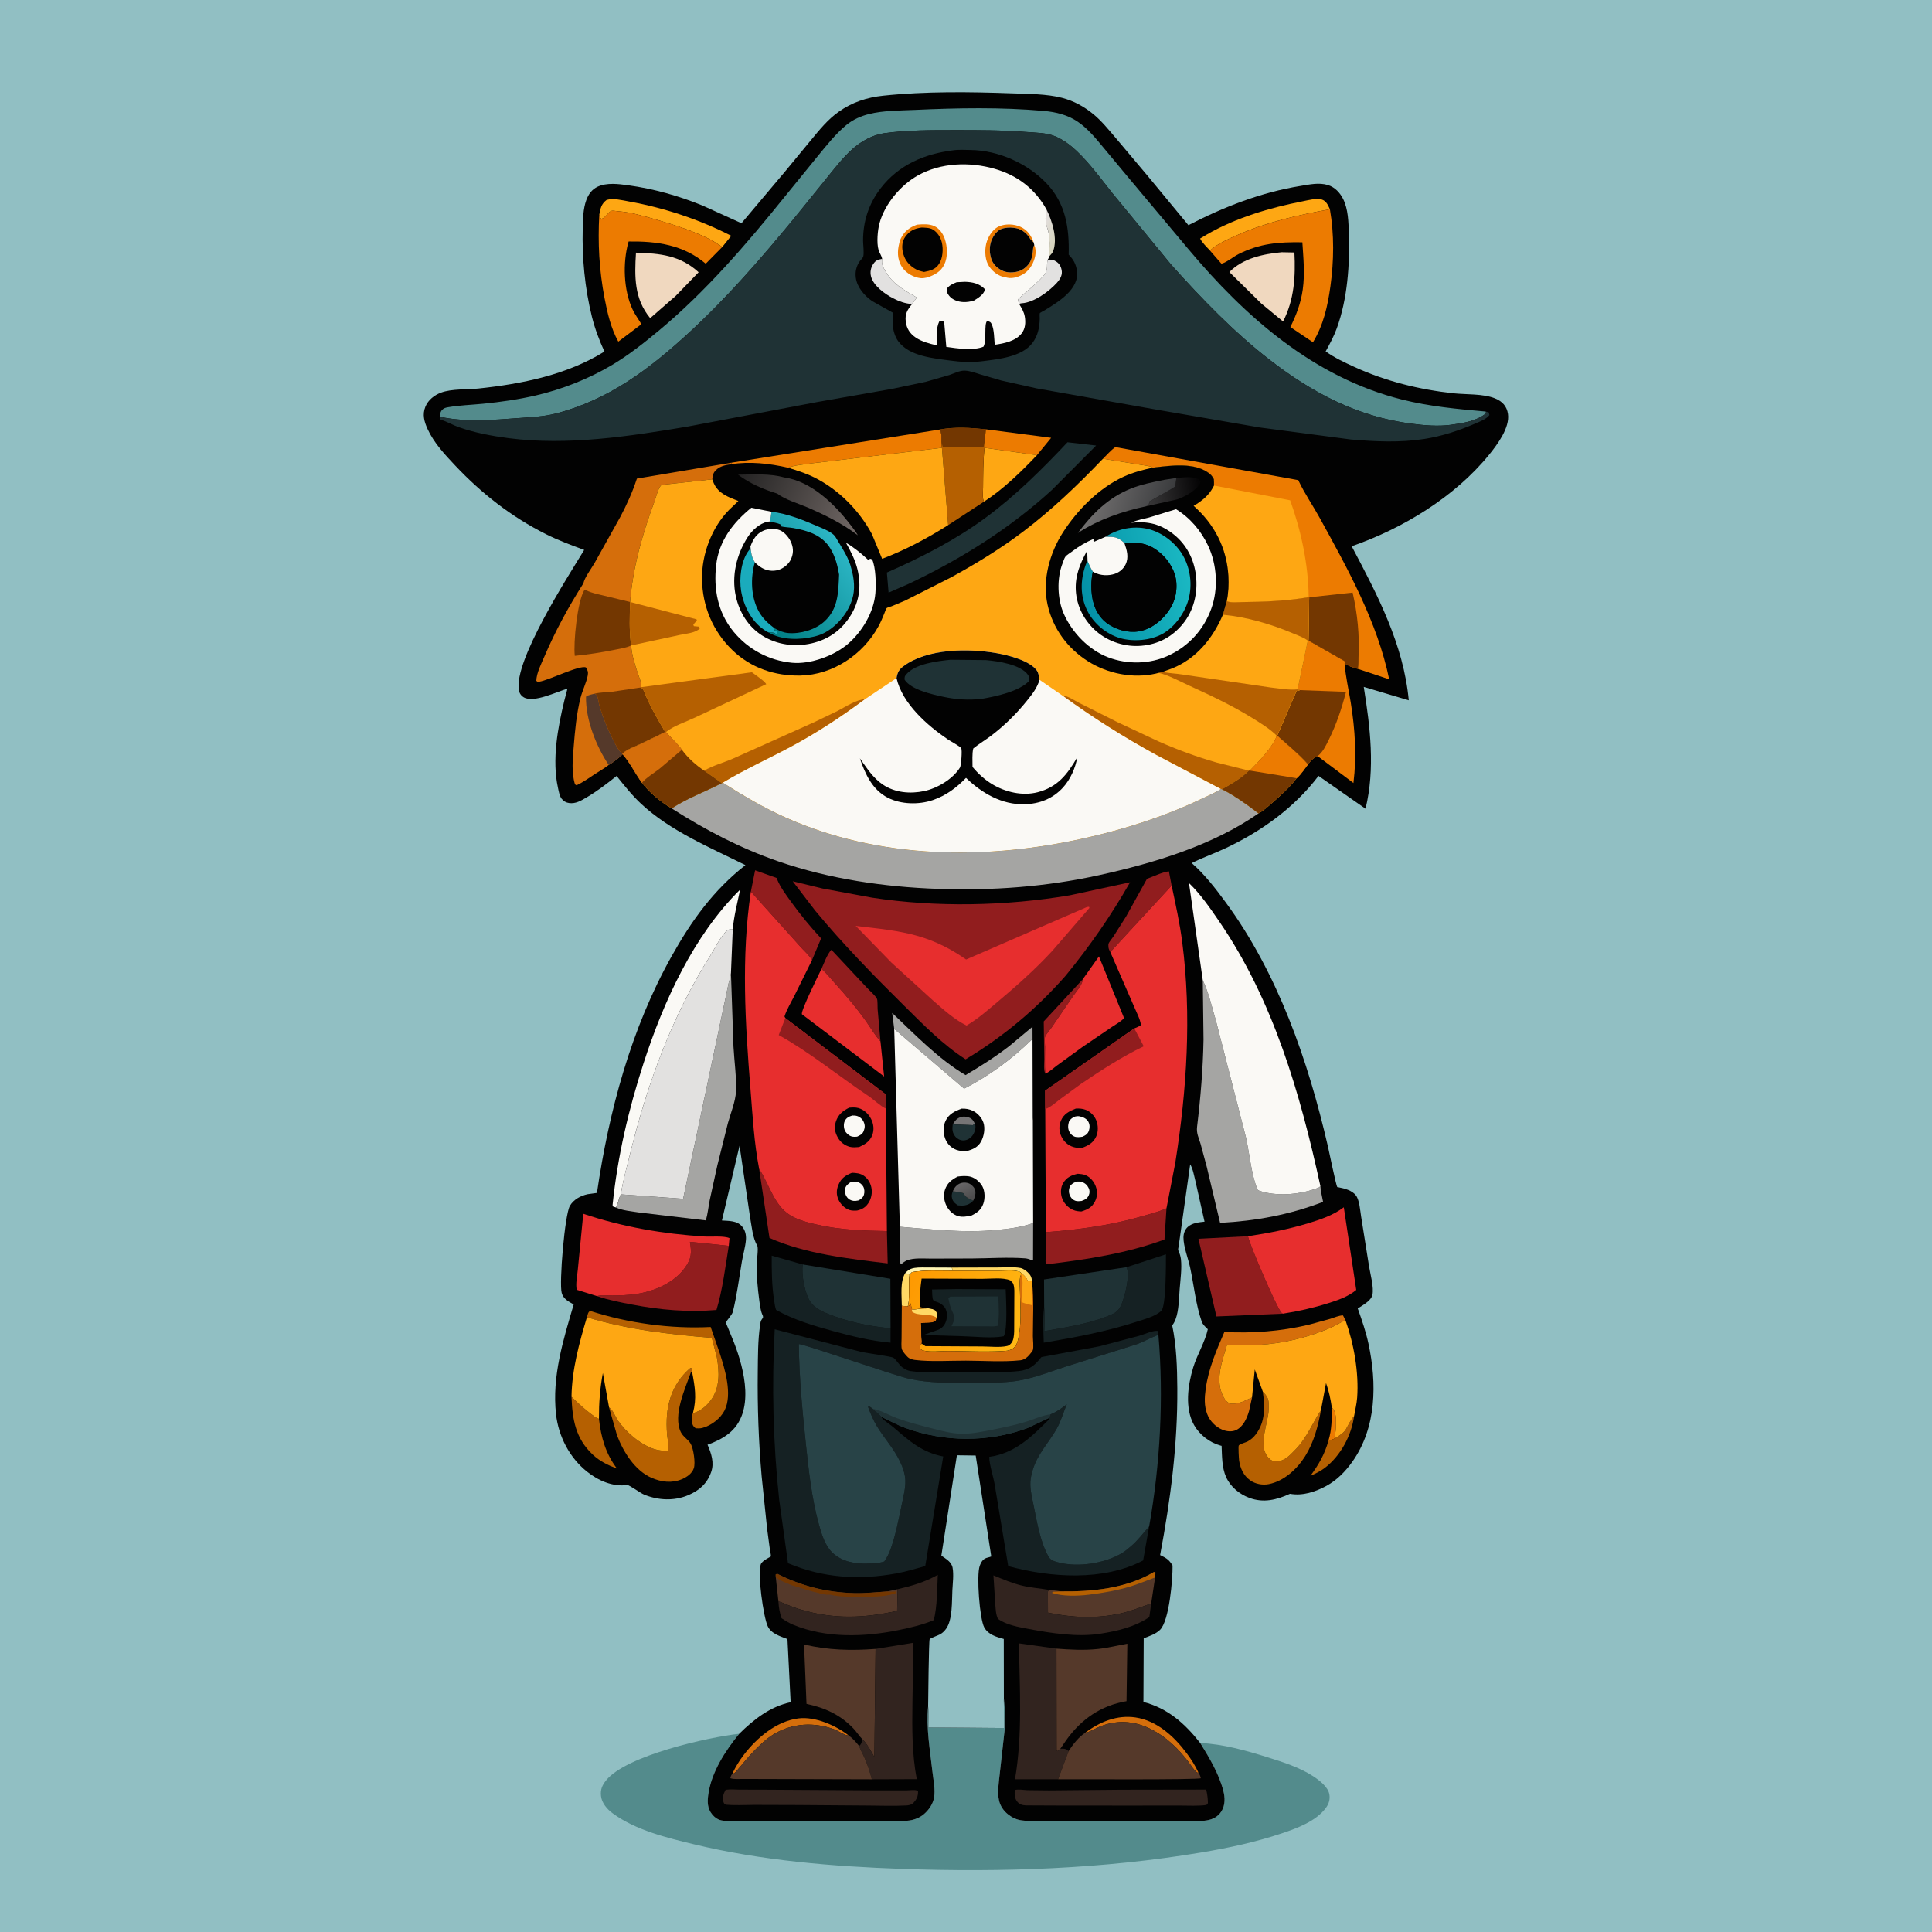 <svg version="1.1" xmlns="http://www.w3.org/2000/svg" style="display: block;" viewBox="0 0 2048 2048" width="1024" height="1024">
<defs>
	<linearGradient id="Gradient1" gradientUnits="userSpaceOnUse" x1="786.284" y1="497.816" x2="912.167" y2="553.272">
		<stop class="stop0" offset="0" stop-opacity="1" stop-color="rgb(36,35,35)"/>
		<stop class="stop1" offset="1" stop-opacity="1" stop-color="rgb(113,104,101)"/>
	</linearGradient>
	<linearGradient id="Gradient2" gradientUnits="userSpaceOnUse" x1="796.472" y1="647.701" x2="887.312" y2="571.566">
		<stop class="stop0" offset="0" stop-opacity="1" stop-color="rgb(0,126,131)"/>
		<stop class="stop1" offset="1" stop-opacity="1" stop-color="rgb(44,182,197)"/>
	</linearGradient>
	<linearGradient id="Gradient3" gradientUnits="userSpaceOnUse" x1="962.715" y1="1357.86" x2="1080.57" y2="1413.28">
		<stop class="stop0" offset="0" stop-opacity="1" stop-color="rgb(254,153,1)"/>
		<stop class="stop1" offset="1" stop-opacity="1" stop-color="rgb(255,184,19)"/>
	</linearGradient>
	<linearGradient id="Gradient4" gradientUnits="userSpaceOnUse" x1="1026.8" y1="1270.6" x2="1019" y2="1255">
		<stop class="stop0" offset="0" stop-opacity="1" stop-color="rgb(78,77,78)"/>
		<stop class="stop1" offset="1" stop-opacity="1" stop-color="rgb(103,101,102)"/>
	</linearGradient>
	<linearGradient id="Gradient5" gradientUnits="userSpaceOnUse" x1="1119.58" y1="250.257" x2="1105.09" y2="244.611">
		<stop class="stop0" offset="0" stop-opacity="1" stop-color="rgb(215,212,190)"/>
		<stop class="stop1" offset="1" stop-opacity="1" stop-color="rgb(225,221,218)"/>
	</linearGradient>
	<linearGradient id="Gradient6" gradientUnits="userSpaceOnUse" x1="1270.7" y1="515.832" x2="1217.7" y2="522.198">
		<stop class="stop0" offset="0" stop-opacity="1" stop-color="rgb(6,5,6)"/>
		<stop class="stop1" offset="1" stop-opacity="1" stop-color="rgb(55,54,55)"/>
	</linearGradient>
	<linearGradient id="Gradient7" gradientUnits="userSpaceOnUse" x1="1234.42" y1="547.853" x2="1156.62" y2="522.804">
		<stop class="stop0" offset="0" stop-opacity="1" stop-color="rgb(59,60,62)"/>
		<stop class="stop1" offset="1" stop-opacity="1" stop-color="rgb(115,113,113)"/>
	</linearGradient>
	<linearGradient id="Gradient8" gradientUnits="userSpaceOnUse" x1="1148.54" y1="630.977" x2="1258.38" y2="606.264">
		<stop class="stop0" offset="0" stop-opacity="1" stop-color="rgb(4,145,166)"/>
		<stop class="stop1" offset="1" stop-opacity="1" stop-color="rgb(26,183,194)"/>
	</linearGradient>
</defs>
<path transform="translate(0,0)" fill="rgb(145,191,195)" d="M -0 -0 L 2048 0 L 2048 2048 L -0 2048 L -0 -0 z"/>
<path transform="translate(0,0)" fill="rgb(83,139,140)" d="M 1064.13 1800.83 L 1064.28 1802.12 C 1065.39 1812.67 1065.72 1824.26 1064.84 1834.84 L 1059.68 1880.97 C 1058.76 1889.76 1057.14 1899.52 1058.92 1908.24 C 1060.18 1914.39 1063.82 1919.59 1068.71 1923.45 C 1072.89 1926.75 1077.71 1929 1083 1929.69 C 1096.62 1931.47 1111.9 1930.33 1125.65 1930.38 L 1220.89 1930.09 L 1258.88 1930.08 C 1265.28 1930.07 1272.76 1930.74 1279.05 1929.71 C 1285.58 1928.65 1291.03 1925.91 1294.69 1920.19 C 1298.96 1913.51 1298.67 1905.52 1296.73 1898.12 C 1291.97 1879.96 1282.04 1863.47 1272.27 1847.66 C 1296.87 1848.84 1320.73 1855.6 1344.11 1862.93 C 1360.17 1867.97 1377.82 1873.6 1392 1882.88 C 1398.3 1887 1407.71 1894.06 1409.15 1901.93 C 1410.13 1907.31 1408.72 1912.06 1405.5 1916.43 C 1394.99 1930.67 1375.02 1937.97 1358.83 1943.41 C 1331.23 1952.69 1302.42 1958.84 1273.72 1963.65 C 1169.36 1981.17 1062.33 1984.85 956.754 1981.14 C 882.92 1978.54 807.494 1972.38 735.5 1955 C 706.639 1948.04 673.797 1940.06 649.508 1922.23 C 643.601 1917.89 637.871 1911.36 637.055 1903.74 C 636.339 1897.06 638.277 1892.54 642.415 1887.36 C 663.569 1860.88 751.057 1841.43 783.602 1837.89 C 768.752 1855.97 753.806 1879.04 750.725 1902.81 C 749.77 1910.18 749.843 1917.1 754.753 1923.12 C 757.917 1927.01 761.6 1929.47 766.503 1929.98 C 777.752 1931.16 790 1930.12 801.366 1930.06 L 866.535 1930.1 L 934.732 1930.15 C 944.034 1930.14 954.791 1931.13 963.96 1929.79 C 969.657 1928.96 975.211 1926.76 979.579 1922.96 C 984.639 1918.56 988.748 1912.63 990.061 1905.98 C 991.778 1897.28 989.374 1886.86 988.409 1878.03 C 985.904 1855.07 981.608 1831.94 983.859 1808.83 C 984.775 1815.94 984.095 1823.91 984.087 1831.12 L 1064.52 1831.79 L 1064.06 1802.19 L 1064.13 1800.83 z"/>
<path transform="translate(0,0)" fill="rgb(2,2,2)" d="M 783.602 1837.89 C 798.992 1822.71 816.433 1809 838.112 1804.42 L 834.74 1737.5 C 826.935 1734.43 817.484 1731.89 813.728 1723.67 C 809.273 1713.93 802.716 1667.95 806.5 1658.14 C 808.067 1654.08 817.024 1650.31 817.122 1649.88 C 817.428 1648.55 816.329 1644.14 816.115 1642.59 L 813.156 1620.43 L 807.401 1565.13 C 804.159 1528.48 802.798 1491.25 803.259 1454.47 C 803.466 1437.95 803.308 1420.84 805.756 1404.5 L 805.963 1403 C 806.378 1400.21 807.087 1398.97 808.834 1396.89 C 808.762 1394.4 809.018 1395.76 807.997 1393.32 C 806.001 1388.55 805.471 1382.8 804.778 1377.7 C 803.136 1365.63 802.093 1353.23 802.046 1341.04 C 802.031 1337.21 804.195 1323.09 802.733 1320.59 C 797.712 1312 796.832 1299.66 795.061 1290 L 783.95 1214.5 L 765.267 1293.78 C 772.69 1294.31 781.041 1293.85 786.414 1299.89 C 789.884 1303.78 791.127 1309.06 790.726 1314.19 C 790.122 1321.93 787.716 1329.62 786.428 1337.28 C 783.434 1355.08 781.186 1373.05 776.854 1390.59 C 776.039 1393.89 769.544 1400.63 769.56 1401.91 C 769.574 1402.98 771.224 1406.29 771.669 1407.46 L 778.018 1423 C 789.12 1451.66 800.769 1497.19 772.5 1519.65 C 765.809 1524.96 758.013 1528.62 750.01 1531.47 C 754.023 1540.62 757.366 1550.71 753.782 1560.64 C 749.373 1572.85 741.273 1579.95 729.623 1584.92 C 714.57 1591.34 697.706 1590.47 682.696 1584.32 C 679.055 1582.83 666.849 1573.96 665.001 1574.2 C 649.335 1576.22 634.302 1569.57 622.209 1559.95 C 603.7 1545.22 591.968 1522.47 589.391 1499.05 C 584.996 1459.11 597.019 1420.52 608.134 1382.77 C 602.768 1379.75 597.156 1376.97 595.41 1370.51 C 592.594 1360.08 598.629 1287.42 604.151 1278.16 C 608.148 1271.46 615.569 1267.48 623 1265.9 L 632.788 1264.55 C 645.454 1177.84 668.927 1090.31 712.015 1013.5 C 733.133 975.852 756.083 943.827 790.182 917.06 C 752.657 898.389 710.728 881.004 679.725 852.169 C 670.06 843.18 661.858 832.83 653.633 822.55 C 643.264 830.788 633.04 838.692 621.584 845.414 C 615.857 848.774 610.147 852.248 603.213 851.246 C 599.909 850.768 597.309 849.237 595.256 846.572 C 593.088 843.758 592.211 838.421 591.438 834.91 C 584.969 805.539 591.212 771.425 598.259 742.524 L 601.517 730.018 C 590.306 733.219 565.725 745.431 555.245 739.204 C 552.428 737.53 550.677 734.996 550.077 731.785 C 544.299 700.857 601.602 611.953 619.272 582.95 C 605.54 577.886 591.972 572.865 578.862 566.291 C 542.071 547.843 510.54 523.183 482.391 493.343 C 471.501 481.798 460.058 469.56 453.355 454.976 C 449.72 447.069 447.491 439.438 450.999 431.02 C 453.928 423.992 460.413 418.89 467.415 416.254 C 478.736 411.99 495.133 413.122 507.309 411.837 C 553.125 407.002 601.068 397.403 640.738 372.675 C 635.287 360.869 630.597 348.377 627.454 335.75 C 619.948 305.586 616.853 273.07 617.71 242.002 C 617.982 232.15 618.083 221.456 621.5 212.114 C 623.743 205.981 627.458 200.714 633.5 197.917 C 643.394 193.336 655.646 194.982 666.094 196.422 C 692.871 200.112 719.527 207.603 744.563 217.816 L 785.991 236.629 L 831.9 182.161 L 859.782 148.36 C 868.617 137.671 877.614 126.553 889.022 118.5 C 903.352 108.384 918.857 103.262 936.25 101.426 C 980.995 96.704 1028.28 97.316 1073.18 98.955 C 1089.97 99.567 1109.48 99.481 1125.76 103.696 C 1138.32 106.948 1149.21 112.972 1159.18 121.176 C 1167.61 128.112 1174.62 136.863 1181.74 145.096 L 1215.92 185.664 L 1259.77 238.708 C 1297.16 219.343 1336.75 203.905 1378.47 197.124 C 1388.09 195.562 1398.08 193.247 1407.68 196.155 C 1414.96 198.361 1420.49 204.321 1423.81 210.992 C 1429.21 221.884 1429.43 235.369 1429.83 247.312 C 1430.93 280.32 1428.45 316.628 1417.12 347.841 C 1413.96 356.543 1409.71 364.417 1405.26 372.505 C 1414.72 379.316 1425.43 384.303 1436 389.128 C 1468.98 404.176 1504.51 412.979 1540.5 416.898 C 1554.23 418.394 1572.14 417.191 1584.8 422.333 C 1592.46 425.445 1597.36 430.605 1598.52 438.941 C 1600.55 453.443 1587.2 471.321 1578.53 481.987 C 1542.05 526.868 1487.04 560.211 1432.85 579.045 C 1460.18 630.675 1487.8 683.011 1493.35 742.342 L 1445.64 728.129 C 1452.45 770.646 1457.89 814.754 1447.52 857.267 L 1397.69 822.476 C 1372.03 856.21 1337.42 881.055 1299.36 899.047 C 1287.49 904.656 1274.95 909.004 1263.27 914.904 C 1277.31 927.264 1288.03 941.258 1299.05 956.204 C 1354.56 1031.47 1386.74 1124.61 1407.57 1214.91 C 1408.76 1220.08 1416.38 1257.24 1417.6 1258.35 C 1417.89 1258.61 1418.37 1258.49 1418.75 1258.56 C 1425.05 1259.75 1433.39 1261.82 1437.41 1267.3 C 1441.2 1272.46 1441.81 1283.37 1442.86 1289.68 L 1451.23 1342.24 C 1452.57 1350.61 1456.61 1364.79 1454.79 1372.77 C 1453.6 1378 1447.03 1382.05 1442.85 1384.81 C 1442.4 1385.11 1439.44 1386.9 1439.33 1387.1 C 1439.15 1387.46 1439.6 1387.86 1439.73 1388.24 C 1443.88 1400.11 1447.94 1411.82 1450.59 1424.14 C 1459.66 1466.28 1459.35 1513.17 1433.5 1549.55 C 1426.18 1559.84 1417.17 1569.06 1406 1575.13 C 1394.3 1581.48 1380.89 1585.89 1367.45 1583.5 C 1353.24 1589.94 1339.42 1593.42 1324.3 1587.78 C 1313.71 1583.83 1304.35 1576.1 1299.68 1565.66 C 1295.17 1555.57 1295.45 1543.52 1294.95 1532.65 L 1293.64 1532.31 C 1282.26 1529.19 1271.53 1520.91 1265.71 1510.55 C 1255.69 1492.72 1259.14 1468.23 1264.88 1449.48 C 1269 1436.01 1277.42 1422.52 1280.33 1409.05 L 1279.27 1408.03 C 1277.21 1406.01 1274.93 1403.89 1273.94 1401.12 C 1267.57 1383.19 1265.58 1362.05 1261.52 1343.38 C 1259.41 1333.66 1254.51 1321.5 1254.52 1311.72 C 1254.53 1307.69 1256.03 1303.35 1259.08 1300.6 C 1263.78 1296.36 1270.83 1295.68 1276.86 1295.03 L 1267.09 1251.53 C 1265.73 1246.17 1264.55 1238.97 1261.64 1234.24 L 1249.36 1321.5 C 1249.06 1323.11 1248.52 1324.45 1249.21 1325.97 C 1250.53 1328.92 1251.5 1331.69 1251.85 1334.91 C 1252.93 1344.94 1251.29 1356.39 1250.49 1366.5 C 1249.7 1376.48 1249.69 1389.21 1246.11 1398.62 C 1245.23 1400.93 1244.11 1403.05 1242.59 1405 C 1247.08 1426.32 1247.86 1449.92 1248 1471.67 C 1248.4 1531.29 1240.8 1589.99 1229.76 1648.44 L 1231.11 1649.09 C 1236.98 1651.94 1239.61 1653.89 1242.96 1659.55 C 1243.16 1674.01 1239.49 1718.18 1229.64 1727.74 C 1225 1732.24 1218.29 1734.39 1212.37 1736.66 L 1212.07 1804.15 C 1237.85 1810.75 1256.1 1827.11 1272.27 1847.66 C 1282.04 1863.47 1291.97 1879.96 1296.73 1898.12 C 1298.67 1905.52 1298.96 1913.51 1294.69 1920.19 C 1291.03 1925.91 1285.58 1928.65 1279.05 1929.71 C 1272.76 1930.74 1265.28 1930.07 1258.88 1930.08 L 1220.89 1930.09 L 1125.65 1930.38 C 1111.9 1930.33 1096.62 1931.47 1083 1929.69 C 1077.71 1929 1072.89 1926.75 1068.71 1923.45 C 1063.82 1919.59 1060.18 1914.39 1058.92 1908.24 C 1057.14 1899.52 1058.76 1889.76 1059.68 1880.97 L 1064.84 1834.84 C 1065.72 1824.26 1065.39 1812.67 1064.28 1802.12 L 1064.13 1800.83 L 1064.06 1802.19 L 1064.52 1831.79 L 984.087 1831.12 C 984.095 1823.91 984.775 1815.94 983.859 1808.83 C 981.608 1831.94 985.904 1855.07 988.409 1878.03 C 989.374 1886.86 991.778 1897.28 990.061 1905.98 C 988.748 1912.63 984.639 1918.56 979.579 1922.96 C 975.211 1926.76 969.657 1928.96 963.96 1929.79 C 954.791 1931.13 944.034 1930.14 934.732 1930.15 L 866.535 1930.1 L 801.366 1930.06 C 790 1930.12 777.752 1931.16 766.503 1929.98 C 761.6 1929.47 757.917 1927.01 754.753 1923.12 C 749.843 1917.1 749.77 1910.18 750.725 1902.81 C 753.806 1879.04 768.752 1855.97 783.602 1837.89 z"/>
<path transform="translate(0,0)" fill="rgb(236,123,1)" d="M 1411.76 1491.79 C 1417.02 1497.37 1416.2 1505.53 1416.04 1512.74 C 1415.96 1516.48 1415.45 1519.89 1414.5 1523.5 L 1415.21 1524.61 C 1412.82 1525.99 1410.9 1526.45 1408.25 1527.02 C 1411.81 1515.53 1411.78 1503.7 1411.76 1491.79 z"/>
<path transform="translate(0,0)" fill="rgb(255,245,179)" d="M 959.645 1349.39 C 961.419 1347.68 963.306 1345.94 965.647 1345.05 C 970.337 1343.28 976.385 1343.59 981.324 1343.58 L 1008.18 1343.7 L 1009.51 1344.86 L 1009.31 1347.09 C 995.429 1347.15 980.439 1346.16 966.781 1348.5 L 964.163 1351.27 L 959.645 1349.39 z"/>
<path transform="translate(0,0)" fill="rgb(255,217,101)" d="M 955.947 1384.2 C 955.914 1373.48 953.932 1358.76 959.645 1349.39 L 964.163 1351.27 C 963.113 1358.24 964.698 1380.94 962.163 1384.88 L 955.947 1384.2 z"/>
<path transform="translate(0,0)" fill="rgb(255,217,101)" d="M 1008.18 1343.7 L 1057.75 1343.57 C 1065.22 1343.62 1074.26 1342.75 1081.58 1344.1 C 1084.51 1344.64 1087.39 1346.77 1089.5 1348.78 C 1092.33 1351.49 1093.66 1353.97 1093.9 1357.9 L 1089.5 1358 C 1088.24 1354.79 1086.65 1353.19 1084.14 1350.83 L 1083.2 1349.97 C 1082.08 1348.98 1081.05 1348.11 1079.56 1347.72 C 1073.37 1346.11 1064.48 1347.13 1058.01 1347.12 L 1009.31 1347.09 L 1009.51 1344.86 L 1008.18 1343.7 z"/>
<path transform="translate(0,0)" fill="rgb(145,29,30)" d="M 1108.12 1138.09 C 1105.94 1134.47 1106.93 1127.07 1106.94 1122.73 L 1106.4 1082.75 L 1147.8 1038.02 C 1147.29 1044.33 1141.14 1050.63 1137.46 1055.96 L 1114.49 1089.55 C 1112.88 1091.89 1108.39 1096.84 1107.71 1099.36 C 1107.05 1101.8 1107.76 1107.02 1107.78 1109.76 C 1107.84 1119.02 1107.21 1128.9 1108.12 1138.09 z"/>
<path transform="translate(0,0)" fill="rgb(181,96,1)" d="M 1435.38 1501.19 C 1432.59 1521.75 1421.15 1543.07 1404.64 1555.81 C 1399.77 1559.57 1394.67 1561.99 1389.08 1564.43 C 1397.85 1552.68 1404.41 1541.23 1408.25 1527.02 C 1410.9 1526.45 1412.82 1525.99 1415.21 1524.61 C 1418.89 1522.43 1424.63 1518.88 1426.73 1515.09 C 1429.41 1510.25 1431.64 1505.33 1435.38 1501.19 z"/>
<path transform="translate(0,0)" fill="rgb(213,110,11)" d="M 1150.42 1836.79 C 1165.81 1825.18 1184.06 1817.73 1203.58 1820.56 C 1226.41 1823.86 1244.99 1841.01 1258.2 1858.88 C 1262.79 1865.09 1267.16 1871.79 1270.31 1878.86 L 1269.81 1879.2 C 1267.24 1878.97 1261.56 1870.01 1259.73 1867.6 C 1249.27 1853.85 1236.99 1841.93 1221.65 1833.79 C 1204.25 1824.55 1185.73 1822.68 1167.15 1829.75 C 1162.08 1831.68 1156.89 1835.12 1151.73 1836.5 L 1150.42 1836.79 z"/>
<path transform="translate(0,0)" fill="rgb(213,110,11)" d="M 776.548 1879.67 C 779.874 1872.76 783.589 1866.6 788.244 1860.5 C 802.167 1842.24 822.984 1824.47 846.5 1821.56 C 864.012 1819.39 886.141 1829.04 899.66 1839.73 L 898.439 1839.6 C 893.568 1838.66 888.88 1834.87 884.126 1833.13 C 862.918 1825.33 839.835 1826.5 820.198 1838.36 C 812.505 1843 805.806 1849.48 799.532 1855.85 C 793.72 1861.74 788.69 1868.1 783.302 1874.35 C 781.749 1876.15 779.484 1879.55 777.228 1880.09 L 776.548 1879.67 z"/>
<path transform="translate(0,0)" fill="rgb(26,171,188)" d="M 795.494 579.29 C 796.074 585.589 796.695 590.599 800.177 596.074 C 795.421 612.496 795.927 633.18 804.452 648.328 C 808.65 655.788 814.26 660.912 820.966 665.969 L 820.403 667.654 L 823.505 669.25 L 823.25 672.505 L 821.652 671.51 C 819.374 670.167 817.456 670.284 814.909 670.455 C 813.011 669.753 811.367 668.596 809.704 667.455 C 796.357 658.299 788.178 641.969 785.602 626.347 C 783.474 613.439 785.408 594.61 793.527 583.856 C 794.806 582.161 794.452 583.062 795.133 580.778 L 795.494 579.29 z"/>
<path transform="translate(0,0)" fill="rgb(236,123,1)" d="M 1044.91 455.057 L 1114.26 464.113 L 1099.21 482.484 L 1043.66 474.702 L 1043.96 467.644 L 1044.91 455.057 z"/>
<path transform="translate(0,0)" fill="rgb(181,96,1)" d="M 605.815 1480.6 C 612.583 1487.32 619.29 1493.52 626.988 1499.2 C 629.33 1500.93 632.06 1503.46 634.9 1504.02 C 637.177 1523.77 641.903 1540.76 654.043 1556.77 C 644.393 1553.12 635.945 1549.08 628.332 1541.94 C 609.994 1524.74 606.754 1504.63 605.815 1480.6 z"/>
<path transform="translate(0,0)" fill="rgb(145,29,30)" d="M 1176.97 1009.23 C 1176.29 1007.93 1175.45 1006.44 1175.14 1005 C 1174.94 1004.09 1174.83 1001.25 1175.07 1000.5 C 1175.77 998.343 1178.98 994.7 1180.31 992.686 L 1193.76 971.43 L 1215.87 931.565 C 1223.05 928.939 1231.64 924.675 1239.08 923.633 L 1241.98 938.753 L 1176.97 1009.23 z"/>
<path transform="translate(0,0)" fill="rgb(250,249,245)" d="M 795.494 579.29 C 798.254 571.762 801.738 565.661 809.555 562.376 C 814.247 560.404 821.585 560.006 826.384 561.91 C 832.038 564.153 837.008 570.495 839.054 576.032 C 841.254 581.984 840.99 587.264 838.325 593.049 C 835.985 598.13 830.389 602.61 825.053 604.166 C 819.185 605.877 812.97 605.059 807.7 602.017 C 804.86 600.377 802.501 598.365 800.177 596.074 C 796.695 590.599 796.074 585.589 795.494 579.29 z"/>
<path transform="translate(0,0)" fill="rgb(254,167,19)" d="M 1043.66 474.702 L 1099.21 482.484 C 1082.51 500.039 1063.52 518.588 1043.1 531.763 C 1041.12 528.264 1042.03 521.487 1042.07 517.354 C 1042.21 503.275 1042.08 488.689 1043.66 474.702 z"/>
<path transform="translate(0,0)" fill="rgb(254,167,19)" d="M 635.264 227.557 C 636.531 220.953 637.294 216.227 643 211.961 C 650.043 209.787 659.932 212.34 667.031 213.623 C 704.486 220.392 741.282 232.621 775.18 249.964 L 765.647 261.765 L 754.9 254.912 C 736.031 245.048 715.517 238.574 695.145 232.653 C 682.06 228.851 668.642 224.914 655 223.916 C 653.689 223.821 649.314 223.089 648.216 223.512 C 644.463 224.96 642.314 230.558 637.5 232.122 C 635.861 230.58 635.902 229.662 635.264 227.557 z"/>
<path transform="translate(0,0)" fill="rgb(145,29,30)" d="M 870.779 1027.05 C 873.58 1020.91 876.797 1011.6 881.296 1006.79 L 918.976 1047.01 C 921.947 1050.25 927.632 1055 929.589 1058.71 C 930.453 1060.35 930.135 1067.39 930.305 1069.52 L 933.335 1103.89 C 927.222 1097.1 922.286 1088.45 916.919 1081 C 907.304 1067.65 896.582 1055.03 885.55 1042.84 C 880.672 1037.45 876.33 1031.78 870.779 1027.05 z"/>
<path transform="translate(0,0)" fill="rgb(254,167,19)" d="M 1282.56 265.539 C 1279.23 261.752 1274.32 257.372 1272.16 252.857 L 1279.82 248.29 C 1310.09 230.879 1346.16 220.178 1380.33 213.5 C 1386 212.392 1395.85 209.684 1401.38 211.574 C 1406.09 213.181 1407.79 217.672 1409.76 221.796 C 1376.22 227.959 1344.22 234.987 1312.74 248.673 C 1302.2 253.253 1291.34 257.963 1282.56 265.539 z"/>
<path transform="translate(0,0)" fill="url(#Gradient1)" d="M 823.936 523.25 C 809.371 518.808 794.429 512.344 782.345 503.17 C 798.019 502.998 815.733 501.766 830.919 506.032 C 859.877 509.951 885.057 534.658 901.919 556.834 C 904.529 560.266 907.239 563.665 909.37 567.421 C 892.89 554.929 874.921 546.084 856 537.89 C 846.483 533.769 831.973 529.591 823.936 523.25 z"/>
<path transform="translate(0,0)" fill="rgb(165,165,163)" d="M 947.909 1090.7 L 945.745 1073.75 C 969.853 1096.63 994.846 1122.64 1023.54 1139.63 C 1039.42 1130.23 1055.26 1120.17 1069.86 1108.89 L 1094.49 1088.37 L 1094.85 1187.49 C 1093.47 1177.51 1094.08 1166.52 1094.05 1156.44 L 1093.95 1101.9 C 1072.99 1122.4 1048.11 1140.75 1021.98 1154.01 L 947.909 1090.7 z"/>
<path transform="translate(0,0)" fill="rgb(181,96,1)" d="M 622.157 1396.34 C 622.992 1393.74 623.125 1391.06 625.5 1389.6 C 665.907 1402.69 710.951 1408.83 753.34 1406.67 L 762.844 1434.14 C 768.346 1451.09 776.665 1478.01 768.063 1495.14 C 763.761 1503.72 753.738 1511.3 744.49 1513.68 C 742.191 1514.27 739.851 1514.21 737.5 1514.09 C 734.851 1512.23 733.988 1510.53 733.456 1507.31 C 733.053 1504.88 733.155 1500.11 734.539 1498.01 L 735.271 1497.81 C 742.397 1496 749.19 1490.2 753.5 1484.32 C 763.412 1470.8 762.552 1454.6 759.933 1438.97 L 754.57 1418.23 C 709.757 1414.48 665.343 1409.51 622.157 1396.34 z"/>
<path transform="translate(0,0)" fill="rgb(145,29,30)" d="M 795.939 945.125 L 800.46 922.571 L 823.204 930.658 L 823.694 931.912 C 827.24 940.713 833.082 948.32 838.594 955.977 C 848.365 969.551 858.976 982.538 870.411 994.75 L 860.757 1017.76 C 858.003 1012.67 852.051 1007.72 848.161 1003.25 L 795.939 945.125 z"/>
<path transform="translate(0,0)" fill="url(#Gradient2)" d="M 817.77 542.444 C 835.097 544.495 851.915 551.427 867.845 558.322 C 873.197 560.639 881.542 563.843 885.202 568.473 L 887.059 571.5 C 892.867 581.485 900.135 591.776 902.576 603.269 C 905.431 613.241 906.653 625.145 903.361 635.147 L 902.798 636.911 C 898.083 651.068 885.943 665.041 872.506 671.525 C 869.236 673.103 866.029 674.065 862.5 674.901 C 847.919 678.358 828.954 678.632 815.634 670.919 L 814.909 670.455 C 817.456 670.284 819.374 670.167 821.652 671.51 L 823.25 672.505 L 823.505 669.25 L 820.403 667.654 L 820.966 665.969 C 825.564 668.472 830.29 670.594 835.572 671.036 C 848.416 672.112 864.04 667.63 873.699 658.932 C 888.787 645.347 888.603 627.736 889.477 609.078 C 887.874 599.375 885.375 589.981 880.242 581.488 C 871.624 567.225 856.317 562.431 840.831 559.715 C 836.316 558.923 831.702 559.005 827.262 557.839 L 827.651 556 C 824.043 554.348 819.712 553.697 815.863 552.791 C 817.038 549.559 817.289 545.852 817.77 542.444 z"/>
<path transform="translate(0,0)" fill="rgb(181,96,1)" d="M 1338.66 1475.26 L 1339.43 1476.06 C 1345.23 1482.09 1345 1485.32 1344.89 1493.4 C 1344.67 1508.96 1332.54 1532.44 1344.8 1545.5 C 1347.15 1548 1349.45 1549.02 1352.89 1549.07 C 1361.5 1549.2 1367.27 1542.66 1372.87 1536.95 C 1385.4 1524.18 1390.69 1509.46 1400.25 1494.95 C 1397.34 1511.66 1392.72 1528.85 1383.66 1543.39 C 1375.11 1557.11 1361.26 1569.97 1345.02 1573.23 C 1338.33 1574.57 1330.53 1573.12 1325 1569.03 C 1318.15 1563.96 1314.77 1556.58 1313.53 1548.35 C 1313.24 1546.41 1312.48 1533.11 1313.16 1532.24 C 1314.4 1530.65 1320.39 1529.12 1322.5 1528.01 C 1325.97 1526.17 1328.85 1523.62 1331.21 1520.5 C 1341.58 1506.83 1340.79 1491.21 1338.66 1475.26 z"/>
<path transform="translate(0,0)" fill="rgb(240,216,191)" d="M 674.156 267.824 C 699.676 268.629 720.908 270.578 740.565 288.596 L 716.285 313.665 L 689.222 337.258 C 672.125 316.563 672.6 293.167 674.156 267.824 z"/>
<path transform="translate(0,0)" fill="rgb(240,216,191)" d="M 1358.61 267.39 L 1372.14 267.65 C 1373.42 293.159 1371.96 317.666 1360.11 340.791 L 1336.98 321.692 L 1303.19 288.38 C 1317.57 273.735 1339.01 269.208 1358.61 267.39 z"/>
<path transform="translate(0,0)" fill="rgb(236,123,1)" d="M 996.149 455.32 C 998.542 459.184 997.897 464.29 997.931 468.715 L 998.477 474.72 L 859.705 491.233 C 851.994 492.502 842.676 492.942 835.432 495.814 C 815.76 491.285 794.793 488.912 774.718 492.142 L 775.72 490.407 L 996.149 455.32 z"/>
<path transform="translate(0,0)" fill="rgb(85,57,42)" d="M 1124.54 1686.94 C 1158.18 1687.33 1193.81 1683.84 1223.33 1666.34 L 1224.83 1667 L 1224.45 1672.21 L 1220.3 1699.68 C 1209.61 1703.62 1199.37 1707.67 1188.21 1710.22 C 1163.02 1715.98 1136.05 1714.89 1110.88 1709.47 L 1110.8 1687 L 1112.76 1685.46 C 1116.63 1685.89 1120.75 1686.06 1124.54 1686.94 z"/>
<path transform="translate(0,0)" fill="rgb(181,96,1)" d="M 1124.54 1686.94 C 1158.18 1687.33 1193.81 1683.84 1223.33 1666.34 L 1224.83 1667 L 1224.45 1672.21 C 1215.67 1675.31 1207.09 1679.07 1198.18 1681.74 C 1183.75 1686.07 1169.09 1688.58 1154.16 1690.43 C 1142.69 1691.86 1126.07 1692.4 1115.19 1688.5 L 1116 1687.34 L 1124.54 1686.94 z"/>
<path transform="translate(0,0)" fill="rgb(85,57,42)" d="M 822.379 1672.1 L 822.26 1669.01 L 823.835 1668.25 C 849.877 1681.37 876.201 1687.99 905.5 1688.78 C 917.354 1689.1 928.723 1687.72 940.505 1687 L 951.508 1684.64 L 951.016 1707.55 C 915.806 1715.46 883.789 1716.59 848.964 1706.26 C 843.579 1704.67 838.37 1702.62 833.133 1700.6 C 830.941 1699.76 827.472 1697.82 825.177 1697.74 L 822.379 1672.1 z"/>
<path transform="translate(0,0)" fill="rgb(115,55,1)" d="M 822.379 1672.1 L 822.26 1669.01 L 823.835 1668.25 C 849.877 1681.37 876.201 1687.99 905.5 1688.78 C 917.354 1689.1 928.723 1687.72 940.505 1687 C 943.526 1687.58 946.461 1687.22 949.5 1687 L 949.25 1689.01 L 947.5 1689.51 C 935.924 1693.05 923.546 1692.49 911.559 1692.5 C 901.065 1692.51 890.486 1692.93 880.51 1690.5 C 878.426 1689.99 876.525 1690.96 874.418 1689.97 C 872.646 1689.13 870.914 1689.64 868.968 1689.01 C 866.77 1688.29 868.27 1688.64 866.159 1688.2 L 865.005 1687.97 L 861.005 1686.98 L 859.5 1686.49 C 858.156 1686.13 856.879 1685.95 855.537 1685.5 L 849.5 1683.49 L 841.005 1680.97 C 839.601 1680.57 838.853 1680.41 837.471 1679.73 L 836.005 1678.99 L 830.534 1676.76 L 829.005 1675.99 C 826.609 1674.82 824.581 1673.59 822.379 1672.1 z"/>
<path transform="translate(0,0)" fill="rgb(50,36,31)" d="M 769.037 1897.5 L 770.21 1897.18 C 774.272 1896.48 779.489 1897.11 783.674 1897.11 L 811.079 1897.17 L 925.454 1897.86 L 961.372 1897.85 C 963.583 1897.85 969.705 1897.19 971.5 1897.88 C 972.129 1898.12 972.621 1898.63 973.181 1899 C 973.119 1904.8 971.746 1907.21 967.981 1911.5 C 965.6 1913.33 963.437 1913.72 960.5 1913.88 C 947.29 1914.59 933.717 1914.03 920.48 1913.97 L 844.828 1913.41 L 799.224 1913.27 C 789.4 1913.33 779.279 1913.95 769.5 1913.1 C 767.712 1911.91 767.593 1912.22 766.836 1909.98 C 765.374 1905.64 767.009 1901.35 769.037 1897.5 z"/>
<path transform="translate(0,0)" fill="rgb(50,36,31)" d="M 1075.69 1897.5 C 1079.68 1896.49 1084.85 1897.48 1088.95 1897.66 L 1112 1897.91 L 1188.96 1897.2 L 1278.6 1897.06 C 1279.81 1901.84 1280.36 1906.58 1280.44 1911.5 L 1278.78 1913.39 C 1269.76 1914.61 1260.16 1913.97 1251.07 1913.98 L 1205.82 1914.01 L 1129.93 1914 L 1087.5 1913.81 C 1083.91 1913.64 1080.9 1912.89 1078.5 1910.05 C 1075.33 1906.28 1075.43 1902.16 1075.69 1897.5 z"/>
<path transform="translate(0,0)" fill="rgb(21,33,35)" d="M 944.033 1407.87 L 944.022 1423.29 C 923.443 1421.48 903.025 1416.47 883.156 1411.02 C 862.463 1405.35 841.453 1399.1 822.68 1388.56 C 821.51 1385.47 821.2 1382.24 820.677 1379 C 818.108 1363.08 817.983 1347.14 818.04 1331.05 L 850.983 1340.4 C 849.262 1350.98 853.201 1372.3 859.532 1380.73 C 864.025 1386.71 871.143 1390.13 877.911 1392.85 C 897.327 1400.66 919.638 1405.57 940.421 1407.7 L 944.033 1407.87 z"/>
<path transform="translate(0,0)" fill="rgb(213,110,11)" d="M 1327.21 1481.38 L 1323.97 1496 C 1321.69 1503.66 1317.86 1512.48 1310.14 1516.02 C 1305.85 1517.99 1300.17 1517.39 1295.92 1515.63 C 1288.46 1512.54 1282.37 1506.26 1279.56 1498.69 C 1276.38 1490.13 1276.84 1481.38 1278.05 1472.5 C 1280.96 1451.12 1289.37 1431.6 1297.88 1411.98 C 1328.09 1413.48 1357.42 1411.31 1386.93 1404.37 L 1410 1398.07 C 1414.13 1396.81 1419.31 1394.43 1423.62 1394.38 L 1426.24 1399.47 C 1420.49 1402.01 1415.31 1405.49 1409.5 1407.94 C 1385.29 1418.14 1360.26 1424.11 1334 1425.69 C 1322.95 1426.35 1311.63 1425.95 1300.56 1425.9 C 1295.34 1443.67 1287.45 1463.72 1297.22 1481.35 C 1299.05 1484.67 1300.63 1486.23 1304 1487.95 C 1314.16 1488.52 1318.4 1485.1 1327.21 1481.38 z"/>
<path transform="translate(0,0)" fill="rgb(213,110,11)" d="M 1082.26 1350.98 L 1083.2 1349.97 L 1084.14 1350.83 C 1086.65 1353.19 1088.24 1354.79 1089.5 1358 L 1093.9 1357.9 L 1094.1 1359.79 C 1096.14 1378.13 1094.89 1397.76 1094.89 1416.25 C 1094.89 1419.8 1095.9 1428.03 1094.86 1431.15 C 1094.47 1432.32 1092.51 1434.51 1091.75 1435.49 C 1089.2 1438.76 1085.74 1441.53 1081.5 1441.98 C 1062.91 1443.92 1042.69 1442.42 1023.93 1442.36 C 1006.44 1442.3 987.281 1443.69 970 1441.63 C 967.208 1441.29 964.315 1440.52 962.216 1438.53 C 960.537 1436.93 956.916 1432.71 956.132 1430.62 C 955.13 1427.94 955.698 1421.7 955.698 1418.69 L 955.947 1384.2 L 962.163 1384.88 L 964.218 1383.47 L 964.5 1380.67 C 965.995 1382.54 965.706 1383.7 966.16 1385.93 L 966.877 1387.93 C 968.735 1388.04 970.263 1388.09 972.103 1387.73 C 976.017 1386.98 980.191 1387.06 984.175 1386.9 C 987.366 1387.24 989.022 1387.6 991.777 1389.23 C 993.427 1391.92 993.75 1393.71 993.003 1396.89 C 992.578 1398.38 992.629 1399.9 991.184 1400.74 C 987.677 1402.79 980.574 1402.26 976.406 1402.49 L 976.726 1416.4 C 976.879 1418.91 977.59 1421.95 977.056 1424.36 C 975.435 1426.19 975.433 1426.55 975.059 1429 C 976.338 1430.5 976.976 1431.16 979.005 1431.67 C 986.168 1433.46 996.975 1432.1 1004.67 1432.11 C 1024.89 1432.16 1045.89 1433.35 1066 1431.97 C 1068.56 1431.8 1071.4 1430.96 1073.56 1429.53 C 1076.68 1427.48 1078.17 1424.14 1079.01 1420.64 L 1079.36 1419.09 C 1082.89 1404.23 1081.52 1386.03 1081.25 1370.79 C 1081.15 1365.35 1080.15 1358.07 1081.67 1352.84 L 1082.26 1350.98 z"/>
<path transform="translate(0,0)" fill="rgb(255,217,101)" d="M 984.175 1386.9 C 987.366 1387.24 989.022 1387.6 991.777 1389.23 C 993.427 1391.92 993.75 1393.71 993.003 1396.89 C 985.037 1391.39 973.373 1395.8 966.52 1390.19 L 966.877 1387.93 C 968.735 1388.04 970.263 1388.09 972.103 1387.73 C 976.017 1386.98 980.191 1387.06 984.175 1386.9 z"/>
<path transform="translate(0,0)" fill="rgb(254,167,19)" d="M 1082.26 1350.98 L 1083.2 1349.97 L 1084.14 1350.83 C 1086.65 1353.19 1088.24 1354.79 1089.5 1358 L 1093.9 1357.9 L 1094.1 1359.79 C 1093.05 1367.37 1093.78 1375.88 1093.76 1383.57 L 1087.5 1381.94 C 1087.05 1381.81 1083.02 1380.53 1082.85 1380.25 C 1082.7 1380.01 1082.89 1376.76 1082.89 1376.4 C 1083 1369.28 1085.54 1356.92 1082.26 1350.98 z"/>
<path transform="translate(0,0)" fill="rgb(181,96,1)" d="M 645.607 1491.83 C 650.195 1495.08 651.96 1501.53 655.237 1506.14 C 659.514 1512.16 664.836 1517.82 670.495 1522.56 C 680.875 1531.25 693.815 1538.99 707.807 1537.7 C 709.753 1533.58 707.498 1525.55 707.125 1520.7 C 706.586 1513.7 706.479 1505.96 707.144 1498.97 C 708.983 1479.63 717.11 1462.53 732 1450.01 L 733.37 1450.5 L 733.657 1454.4 L 732.282 1455 C 726.271 1472.09 713.025 1500.4 721.72 1518.16 C 724.167 1523.16 729.724 1526.05 732.21 1530.51 C 735.126 1535.74 737.33 1550.61 735.502 1556.3 C 733.677 1561.99 727.969 1565.82 722.748 1568.03 C 712.268 1572.46 701.008 1571.01 690.771 1566.59 C 673.04 1558.95 660.646 1538.91 654.044 1521.5 L 645.607 1491.83 z"/>
<path transform="translate(0,0)" fill="rgb(21,33,35)" d="M 1194.19 1343.3 L 1235.93 1329.62 C 1235.94 1339.6 1236.15 1384.5 1231.06 1389.48 C 1225.08 1395.32 1212.93 1398.52 1205 1401.07 C 1172.3 1411.63 1140.18 1417.61 1106.43 1423.3 C 1106.13 1411.31 1105.15 1397.52 1106.85 1385.65 C 1107.82 1393.85 1107.07 1402.78 1107.02 1411.05 C 1130.57 1406.89 1157.7 1402.86 1179.5 1392.91 C 1185.11 1390.35 1187.77 1385.87 1189.79 1380.24 C 1192.9 1371.59 1198.04 1351.56 1194.19 1343.3 z"/>
<path transform="translate(0,0)" fill="rgb(181,96,1)" d="M 996.149 455.32 C 1012.68 452.339 1028.3 453.415 1044.91 455.057 L 1043.96 467.644 L 1043.66 474.702 C 1042.08 488.689 1042.21 503.275 1042.07 517.354 C 1042.03 521.487 1041.12 528.264 1043.1 531.763 L 1005.09 556.622 L 998.477 474.72 L 997.931 468.715 C 997.897 464.29 998.542 459.184 996.149 455.32 z"/>
<path transform="translate(0,0)" fill="rgb(115,55,1)" d="M 996.149 455.32 C 1012.68 452.339 1028.3 453.415 1044.91 455.057 L 1043.96 467.644 L 1042.5 474.305 L 999.5 474.212 L 997.931 468.715 C 997.897 464.29 998.542 459.184 996.149 455.32 z"/>
<path transform="translate(0,0)" fill="rgb(231,46,46)" d="M 870.779 1027.05 C 876.33 1031.78 880.672 1037.45 885.55 1042.84 C 896.582 1055.03 907.304 1067.65 916.919 1081 C 922.286 1088.45 927.222 1097.1 933.335 1103.89 L 937.219 1141.13 L 850.019 1075.09 C 848.857 1071.29 868.075 1032.77 870.779 1027.05 z"/>
<path transform="translate(0,0)" fill="rgb(145,29,30)" d="M 1108.65 1306.17 C 1142.57 1303.59 1176.92 1299.04 1209.69 1289.56 C 1218.64 1286.97 1228.02 1284.72 1236.52 1280.86 L 1234.38 1313.94 C 1194.01 1328.81 1151.41 1335.2 1108.91 1340.29 C 1107.85 1338.76 1108.49 1334.21 1108.53 1332.2 L 1108.65 1306.17 z"/>
<path transform="translate(0,0)" fill="rgb(50,36,31)" d="M 951.508 1684.64 C 966.882 1681.05 980.244 1677.14 994.096 1669.43 C 993.34 1685.11 993.579 1702.12 989.905 1717.4 C 977.551 1722.53 965.048 1725.42 952 1728.06 C 916.15 1735.34 875.753 1736.64 841.29 1722.5 C 836.656 1720.6 832.615 1718.1 828.452 1715.36 C 826.614 1710.09 825.394 1703.33 825.177 1697.74 C 827.472 1697.82 830.941 1699.76 833.133 1700.6 C 838.37 1702.62 843.579 1704.67 848.964 1706.26 C 883.789 1716.59 915.806 1715.46 951.016 1707.55 L 951.508 1684.64 z"/>
<path transform="translate(0,0)" fill="rgb(31,50,53)" d="M 1194.19 1343.3 C 1198.04 1351.56 1192.9 1371.59 1189.79 1380.24 C 1187.77 1385.87 1185.11 1390.35 1179.5 1392.91 C 1157.7 1402.86 1130.57 1406.89 1107.02 1411.05 C 1107.07 1402.78 1107.82 1393.85 1106.85 1385.65 L 1106.71 1356.3 L 1194.19 1343.3 z"/>
<path transform="translate(0,0)" fill="rgb(145,29,30)" d="M 632.861 1373.94 C 637.803 1372.35 643.704 1373.32 648.873 1373.29 C 657.289 1373.24 665.663 1372.94 674.004 1371.75 C 693.187 1369.01 714.39 1360.09 726.061 1343.88 C 733.292 1333.83 733.162 1328.01 731.376 1316.41 L 771.496 1320.53 L 772.544 1320.59 C 768.887 1343.02 766.029 1366.89 759.485 1388.63 C 729.438 1391.21 699.791 1388.6 670.215 1382.95 C 657.758 1380.58 644.855 1378.14 632.861 1373.94 z"/>
<path transform="translate(0,0)" fill="rgb(31,50,53)" d="M 850.983 1340.4 L 943.822 1355.57 L 944.033 1407.87 L 940.421 1407.7 C 919.638 1405.57 897.327 1400.66 877.911 1392.85 C 871.143 1390.13 864.025 1386.71 859.532 1380.73 C 853.201 1372.3 849.262 1350.98 850.983 1340.4 z"/>
<path transform="translate(0,0)" fill="rgb(145,29,30)" d="M 804.757 1239.26 L 805.365 1240.18 C 816.359 1257.08 821.136 1280.4 841 1290.09 L 842.486 1290.83 C 850.319 1294.61 858.17 1296.36 866.57 1298.28 C 890.724 1303.78 915.488 1304.62 940.155 1305.02 L 940.984 1339.27 C 899.852 1334.32 853.873 1329.28 815.679 1312.27 L 804.757 1239.26 z"/>
<path transform="translate(0,0)" fill="rgb(165,165,163)" d="M 1095.16 1296.51 L 1095.07 1335.5 L 1094 1336.17 L 1093.18 1335.74 C 1091.03 1334.69 1088.85 1334.06 1086.46 1333.88 C 1067.98 1332.51 1048.56 1333.95 1030 1334.04 L 986.975 1334.16 C 979.245 1334.2 968.525 1333.15 961.331 1336.11 C 959.197 1336.99 957.286 1338.49 955.5 1339.91 L 954.27 1339 L 953.875 1300.44 C 988.535 1303.23 1021.25 1307.12 1056.13 1303.87 C 1069.66 1302.61 1082.26 1301.06 1095.16 1296.51 z"/>
<path transform="translate(0,0)" fill="rgb(50,36,31)" d="M 1220.3 1699.68 L 1218.34 1714.16 C 1202.69 1724.74 1184.39 1729 1166 1731.84 C 1141.87 1735.58 1114.32 1731.26 1090.4 1726.76 C 1079.79 1724.76 1066.67 1722.51 1057.86 1716.06 C 1055.57 1711.33 1055.48 1705.75 1055.03 1700.58 L 1053.08 1669.97 C 1063.1 1674.05 1072.73 1678.23 1083.28 1680.78 C 1092.96 1683.12 1102.95 1683.8 1112.76 1685.46 L 1110.8 1687 L 1110.88 1709.47 C 1136.05 1714.89 1163.02 1715.98 1188.21 1710.22 C 1199.37 1707.67 1209.61 1703.62 1220.3 1699.68 z"/>
<path transform="translate(0,0)" fill="rgb(231,46,46)" d="M 1147.8 1038.02 L 1164.92 1013.85 L 1191.56 1079.18 C 1188.31 1082.93 1182.78 1085.81 1178.67 1088.6 L 1147.26 1109.96 L 1120.45 1129.46 C 1116.77 1132.15 1112.26 1136.37 1108.12 1138.09 C 1107.21 1128.9 1107.84 1119.02 1107.78 1109.76 C 1107.76 1107.02 1107.05 1101.8 1107.71 1099.36 C 1108.39 1096.84 1112.88 1091.89 1114.49 1089.55 L 1137.46 1055.96 C 1141.14 1050.63 1147.29 1044.33 1147.8 1038.02 z"/>
<path transform="translate(0,0)" fill="rgb(250,249,245)" d="M 653.021 1280.01 L 650 1279.03 L 649.327 1277.5 C 654.623 1225.92 666.207 1176.32 682.188 1127.07 C 703.445 1061.55 734.911 992.11 784.546 943.045 C 781.648 957.167 778.011 970.775 776.751 985.194 C 773.515 985.233 771.829 984.922 769.411 987.5 C 762.923 994.417 758.077 1004.91 752.959 1013 C 712.867 1076.36 687.07 1146.52 668.934 1219 C 665.081 1234.4 660.632 1250.47 658.067 1266.1 C 655.849 1270.55 655.141 1275.94 653.021 1280.01 z"/>
<path transform="translate(0,0)" fill="rgb(145,29,30)" d="M 1359.84 1392.56 L 1289.47 1395.51 L 1270.39 1313.18 L 1322.9 1310.44 C 1324.3 1318.57 1353.65 1387.19 1358.55 1391.66 L 1359.84 1392.56 z"/>
<path transform="translate(0,0)" fill="rgb(31,50,53)" d="M 1131.58 468.825 L 1161.95 472.296 L 1115.2 519.22 C 1070.5 560.215 1017.93 593.078 963.177 618.932 L 941.938 628.182 L 940.133 606.904 C 976.198 591.089 1012.59 572.476 1044.41 549.066 C 1076.33 525.585 1104.51 497.607 1131.58 468.825 z"/>
<path transform="translate(0,0)" fill="rgb(85,57,42)" d="M 1119.88 1747.63 C 1134.51 1748.72 1148.79 1749.53 1163.45 1748.02 C 1174.26 1746.91 1184.39 1744.29 1195.01 1742.42 L 1194.16 1803.33 C 1167.09 1807.87 1146.08 1822.45 1130.19 1844.73 L 1124.02 1853.73 L 1121 1856.25 L 1120.02 1855.5 L 1119.88 1747.63 z"/>
<path transform="translate(0,0)" fill="rgb(85,57,42)" d="M 914.215 1843.71 C 910.781 1840.35 908.101 1835.89 904.717 1832.34 C 890.712 1817.68 874.55 1810.35 854.921 1806.17 L 852.34 1743.23 C 877.773 1749.27 902.23 1749.87 928.135 1747.91 L 926.878 1862.7 C 923.345 1856.32 919.383 1848.96 914.215 1843.71 z"/>
<path transform="translate(0,0)" fill="rgb(50,36,31)" d="M 1121.6 1886.1 L 1075.92 1886.15 C 1084.04 1838.84 1080.91 1789.85 1080.04 1742.04 L 1119.88 1747.63 L 1120.02 1855.5 L 1121 1856.25 L 1124.02 1853.73 C 1128.62 1853.68 1129.18 1853.43 1132.8 1856.15 L 1121.6 1886.1 z"/>
<path transform="translate(0,0)" fill="rgb(236,123,1)" d="M 635.264 227.557 C 635.902 229.662 635.861 230.58 637.5 232.122 C 642.314 230.558 644.463 224.96 648.216 223.512 C 649.314 223.089 653.689 223.821 655 223.916 C 668.642 224.914 682.06 228.851 695.145 232.653 C 715.517 238.574 736.031 245.048 754.9 254.912 L 765.647 261.765 L 748.095 279.538 C 724.313 259.421 696.319 255.613 666.383 255.98 L 666.068 257.011 C 660.067 278.481 660.953 307.184 670.375 327.688 C 672.979 333.352 676.831 338.271 679.899 343.674 L 655.434 362.14 C 647.623 348.111 643.814 331.633 640.833 316 C 635.151 286.202 633.615 257.795 635.264 227.557 z"/>
<path transform="translate(0,0)" fill="rgb(50,36,31)" d="M 928.135 1747.91 L 968.235 1741.41 L 967.217 1805.81 C 966.824 1832.37 966.769 1859.8 971.821 1886 L 924.181 1886.16 C 922.178 1878.25 919.725 1870.95 916.479 1863.45 C 914.657 1859.23 912.15 1855.2 910.711 1850.85 C 913.196 1848.86 913.487 1846.64 914.215 1843.71 C 919.383 1848.96 923.345 1856.32 926.878 1862.7 L 928.135 1747.91 z"/>
<path transform="translate(0,0)" fill="rgb(236,123,1)" d="M 1282.56 265.539 C 1291.34 257.963 1302.2 253.253 1312.74 248.673 C 1344.22 234.987 1376.22 227.959 1409.76 221.796 C 1414.43 248.634 1414.03 276.595 1410.3 303.5 C 1407.36 324.646 1402.96 344.408 1391.8 362.843 L 1367.82 346.662 C 1374.2 333.93 1378.96 321.158 1380.96 307 C 1383.33 290.283 1381.63 273.565 1380.56 256.835 C 1355.63 256.438 1335.6 257.948 1312.91 269.343 C 1307.3 272.162 1300.55 277.996 1294.79 279.559 L 1282.56 265.539 z"/>
<path transform="translate(0,0)" fill="rgb(85,57,42)" d="M 776.548 1879.67 L 777.228 1880.09 C 779.484 1879.55 781.749 1876.15 783.302 1874.35 C 788.69 1868.1 793.72 1861.74 799.532 1855.85 C 805.806 1849.48 812.505 1843 820.198 1838.36 C 839.835 1826.5 862.918 1825.33 884.126 1833.13 C 888.88 1834.87 893.568 1838.66 898.439 1839.6 L 899.66 1839.73 C 903.907 1842.69 907.469 1846.83 910.711 1850.85 C 912.15 1855.2 914.657 1859.23 916.479 1863.45 C 919.725 1870.95 922.178 1878.25 924.181 1886.16 L 812.367 1885.85 L 787.169 1885.78 C 783.095 1885.75 778.026 1886.33 774.191 1885 C 774.486 1882.79 775.359 1881.52 776.548 1879.67 z"/>
<path transform="translate(0,0)" fill="rgb(85,57,42)" d="M 1150.42 1836.79 L 1151.73 1836.5 C 1156.89 1835.12 1162.08 1831.68 1167.15 1829.75 C 1185.73 1822.68 1204.25 1824.55 1221.65 1833.79 C 1236.99 1841.93 1249.27 1853.85 1259.73 1867.6 C 1261.56 1870.01 1267.24 1878.97 1269.81 1879.2 L 1270.31 1878.86 C 1271.61 1880.97 1272.37 1882.58 1272.92 1885 C 1269.67 1886.84 1137.76 1885.94 1121.6 1886.1 L 1132.8 1856.15 C 1137.39 1849.15 1143.36 1841.39 1150.42 1836.79 z"/>
<path transform="translate(0,0)" fill="rgb(250,249,245)" d="M 815.863 552.791 L 813.686 553.023 C 805.048 554.877 797.183 562.196 792.551 569.394 C 780.723 587.775 775.276 610.525 779.993 632.003 C 783.715 648.949 793.201 664.464 808.082 673.769 C 823.703 683.535 842.589 686.096 860.5 681.934 C 878.359 677.785 892.107 667.952 901.76 652.345 C 911.097 637.249 913.05 621.152 909.073 604 C 906.704 593.779 901.819 584.443 896.778 575.309 C 904.564 579.814 912.796 586.518 919.36 592.622 L 920.289 593.5 L 922.5 592.302 L 924.5 592.984 C 928.433 601.618 928.704 618.924 927.963 628.655 C 926.429 648.81 913.899 669.639 898.821 682.587 C 884.107 695.224 858.986 704.416 839.493 702.555 C 815.197 700.235 793.11 688.392 777.595 669.588 C 760.863 649.31 756.271 624.471 759.176 598.848 C 762.061 573.401 777.13 553.878 796.443 538.234 L 817.77 542.444 C 817.289 545.852 817.038 549.559 815.863 552.791 z"/>
<path transform="translate(0,0)" fill="rgb(165,165,163)" d="M 658.067 1266.1 L 724.146 1270.77 L 772.459 1041.82 C 773.592 1038.36 774.197 1035.01 774.839 1031.42 L 777.511 1109.5 C 778.382 1125.1 780.811 1141.55 780.158 1157.1 C 779.726 1167.4 774.358 1180.51 771.599 1190.61 L 760.386 1235.47 L 752.353 1272.07 C 750.969 1279.18 750.217 1286.74 748.239 1293.68 L 677 1285.25 C 669.588 1284.01 659.759 1283.28 653.021 1280.01 C 655.141 1275.94 655.849 1270.55 658.067 1266.1 z"/>
<path transform="translate(0,0)" fill="rgb(236,123,1)" d="M 1387.02 678.9 L 1426.62 701.519 C 1425.72 702.996 1426.26 702.59 1425.34 703.107 L 1425.4 703.985 C 1426.46 717.569 1429.69 731.279 1431.86 744.726 C 1436.44 773.181 1438.23 801.338 1434.71 830.03 L 1396.77 801.513 C 1392.71 802.83 1388.97 807.022 1386.48 810.43 C 1376.79 799.389 1364.77 789.654 1353.83 779.856 L 1374.32 732.5 L 1377.86 731.561 L 1375.41 730.779 L 1386.22 678.968 L 1387.02 678.9 z"/>
<path transform="translate(0,0)" fill="rgb(115,55,1)" d="M 1377.86 731.561 L 1426.86 733.338 C 1422.21 751.22 1416.69 767.868 1408.44 784.457 C 1405.42 790.512 1402.24 797.311 1396.77 801.513 C 1392.71 802.83 1388.97 807.022 1386.48 810.43 C 1376.79 799.389 1364.77 789.654 1353.83 779.856 L 1374.32 732.5 L 1377.86 731.561 z"/>
<path transform="translate(0,0)" fill="rgb(21,33,35)" d="M 1113.52 1499.3 L 1114.37 1498.95 C 1120.62 1496.33 1125.5 1492.66 1130.86 1488.61 C 1127.17 1497.17 1124.87 1506.06 1120.28 1514.25 C 1111.83 1529.34 1099.86 1541.01 1094.8 1558 L 1094.3 1559.65 C 1092.94 1564.25 1092.09 1569.19 1092.21 1574 C 1092.41 1582.04 1094.57 1590.23 1096.14 1598.1 C 1099.52 1615.08 1102.95 1634.92 1111.5 1650.1 C 1113.64 1653.9 1117.46 1655.03 1121.44 1656.11 C 1142.43 1661.84 1171.36 1657.32 1189.73 1646.13 C 1192.49 1644.45 1194.87 1642.42 1197.34 1640.35 L 1198.7 1639.23 C 1205.96 1633.18 1211.89 1625.13 1218.15 1618.05 L 1211.77 1654.11 C 1169.6 1676.36 1113.25 1672.32 1068.75 1660.13 L 1054.32 1573.16 C 1052.73 1564.08 1048.86 1553.39 1048.62 1544.36 C 1075.91 1540.51 1093.1 1523.39 1111.82 1504.81 L 1111.99 1503.05 L 1113.52 1499.3 z"/>
<path transform="translate(0,0)" fill="rgb(231,46,46)" d="M 632.861 1373.94 L 611.426 1367.25 C 609.92 1361.52 611.998 1351.86 612.519 1345.74 L 618.296 1286.65 C 659.742 1300.63 703.148 1308.05 746.798 1310.76 C 753.494 1311.17 767.554 1309.83 773.269 1312.5 L 772.544 1320.59 L 771.496 1320.53 L 731.376 1316.41 C 733.162 1328.01 733.292 1333.83 726.061 1343.88 C 714.39 1360.09 693.187 1369.01 674.004 1371.75 C 665.663 1372.94 657.289 1373.24 648.873 1373.29 C 643.704 1373.32 637.803 1372.35 632.861 1373.94 z"/>
<path transform="translate(0,0)" fill="rgb(231,46,46)" d="M 1322.9 1310.44 C 1344.37 1307.27 1365.93 1303.03 1386.72 1296.72 C 1400.09 1292.67 1413.19 1288.22 1424.49 1279.78 L 1437.69 1367.41 C 1428.96 1374.64 1418.43 1378.18 1407.74 1381.54 C 1391.92 1386.51 1376.21 1390.05 1359.84 1392.56 L 1358.55 1391.66 C 1353.65 1387.19 1324.3 1318.57 1322.9 1310.44 z"/>
<path transform="translate(0,0)" fill="rgb(2,2,2)" d="M 1009.31 1347.09 L 1058.01 1347.12 C 1064.48 1347.13 1073.37 1346.11 1079.56 1347.72 C 1081.05 1348.11 1082.08 1348.98 1083.2 1349.97 L 1082.26 1350.98 L 1081.67 1352.84 C 1080.15 1358.07 1081.15 1365.35 1081.25 1370.79 C 1081.52 1386.03 1082.89 1404.23 1079.36 1419.09 L 1079.01 1420.64 C 1078.17 1424.14 1076.68 1427.48 1073.56 1429.53 C 1071.4 1430.96 1068.56 1431.8 1066 1431.97 C 1045.89 1433.35 1024.89 1432.16 1004.67 1432.11 C 996.975 1432.1 986.168 1433.46 979.005 1431.67 C 976.976 1431.16 976.338 1430.5 975.059 1429 C 975.433 1426.55 975.435 1426.19 977.056 1424.36 C 977.59 1421.95 976.879 1418.91 976.726 1416.4 L 976.406 1402.49 C 980.574 1402.26 987.677 1402.79 991.184 1400.74 C 992.629 1399.9 992.578 1398.38 993.003 1396.89 C 993.75 1393.71 993.427 1391.92 991.777 1389.23 C 989.022 1387.6 987.366 1387.24 984.175 1386.9 C 980.191 1387.06 976.017 1386.98 972.103 1387.73 C 970.263 1388.09 968.735 1388.04 966.877 1387.93 L 966.16 1385.93 C 965.706 1383.7 965.995 1382.54 964.5 1380.67 L 964.218 1383.47 L 962.163 1384.88 C 964.698 1380.94 963.113 1358.24 964.163 1351.27 L 966.781 1348.5 C 980.439 1346.16 995.429 1347.15 1009.31 1347.09 z"/>
<path transform="translate(0,0)" fill="url(#Gradient3)" d="M 1009.31 1347.09 L 1058.01 1347.12 C 1064.48 1347.13 1073.37 1346.11 1079.56 1347.72 C 1081.05 1348.11 1082.08 1348.98 1083.2 1349.97 L 1082.26 1350.98 L 1081.67 1352.84 C 1080.15 1358.07 1081.15 1365.35 1081.25 1370.79 C 1081.52 1386.03 1082.89 1404.23 1079.36 1419.09 L 1079.01 1420.64 C 1078.17 1424.14 1076.68 1427.48 1073.56 1429.53 C 1071.4 1430.96 1068.56 1431.8 1066 1431.97 C 1045.89 1433.35 1024.89 1432.16 1004.67 1432.11 C 996.975 1432.1 986.168 1433.46 979.005 1431.67 C 976.976 1431.16 976.338 1430.5 975.059 1429 C 975.433 1426.55 975.435 1426.19 977.056 1424.36 L 981 1426.98 L 1041.52 1427.32 C 1049.4 1427.34 1059.86 1428.61 1067.5 1426.84 C 1069.18 1426.46 1070.17 1425.72 1071.39 1424.5 C 1074.62 1421.26 1074.86 1415.76 1075.07 1411.46 L 1075.22 1375.76 C 1075.15 1371.29 1075.8 1364.63 1073.87 1360.5 C 1073.43 1359.55 1071.66 1358.09 1070.89 1357.25 C 1063.29 1353.94 1049.93 1355.65 1041.4 1355.61 L 976.941 1355.37 C 975.659 1364.81 974.384 1376.03 975.318 1385.5 C 978.111 1386.55 981.224 1386.61 984.175 1386.9 C 980.191 1387.06 976.017 1386.98 972.103 1387.73 C 970.263 1388.09 968.735 1388.04 966.877 1387.93 L 966.16 1385.93 C 965.706 1383.7 965.995 1382.54 964.5 1380.67 L 964.218 1383.47 L 962.163 1384.88 C 964.698 1380.94 963.113 1358.24 964.163 1351.27 L 966.781 1348.5 C 980.439 1346.16 995.429 1347.15 1009.31 1347.09 z"/>
<path transform="translate(0,0)" fill="rgb(21,33,35)" d="M 1013.81 1366.48 L 1066.05 1366.71 C 1066.39 1376.46 1068.31 1409.56 1063.96 1416.5 C 1050.81 1419.01 1034.02 1416.75 1020.5 1416.45 L 978.811 1415.2 L 995.124 1409.39 C 998.938 1407.73 1001.54 1404.43 1002.84 1400.5 C 1004.16 1396.5 1004.24 1390.89 1002.15 1387.1 C 1000.29 1383.73 996.85 1381.4 993.307 1380.18 C 991.683 1379.62 990.617 1379.52 989.363 1378.25 C 988.014 1376.89 988.174 1369.18 988.008 1366.94 L 1013.81 1366.48 z"/>
<path transform="translate(0,0)" fill="rgb(31,50,53)" d="M 1007.37 1374.5 L 1058.23 1374.26 C 1058.61 1383.72 1059.62 1396.38 1057.5 1405.49 L 1053.5 1406.01 L 1008.64 1405.84 C 1009.52 1403.85 1011.73 1399.59 1011.7 1397.5 C 1011.64 1393.97 1009.76 1391.09 1008.5 1387.96 C 1006.96 1384.14 1006.05 1380.06 1005.25 1376.03 L 1007.37 1374.5 z"/>
<path transform="translate(0,0)" fill="rgb(165,165,163)" d="M 1274.99 1039.06 C 1281.53 1052.76 1284.64 1067.58 1288.97 1082.06 L 1320.89 1206.23 C 1324.69 1223.76 1326.25 1243.62 1332.69 1260.32 C 1333.42 1262.2 1335.61 1262.38 1337.44 1263.02 C 1340.64 1264.13 1343.64 1264.64 1347 1265.08 L 1348.87 1265.35 C 1364.32 1267.38 1384.16 1264.68 1398.54 1258.59 L 1399.66 1257.23 C 1400.06 1262.85 1401.46 1268.51 1402.52 1274.04 C 1366.71 1287.81 1331.57 1294.19 1293.35 1296.31 L 1279.16 1236.69 L 1272.64 1212.47 C 1270.71 1206.04 1268.12 1201.36 1268.95 1194.44 C 1272.66 1163.8 1275.21 1132.84 1275.78 1101.97 L 1274.99 1039.06 z"/>
<path transform="translate(0,0)" fill="rgb(254,167,19)" d="M 998.477 474.72 L 1005.09 556.622 C 982.982 570.568 959.543 583.097 935.087 592.351 L 924.279 566.176 C 910.92 541.178 889.154 519.194 863.791 506.404 C 854.782 501.861 845.046 498.782 835.432 495.814 C 842.676 492.942 851.994 492.502 859.705 491.233 L 998.477 474.72 z"/>
<path transform="translate(0,0)" fill="rgb(254,167,19)" d="M 1426.24 1399.47 C 1435.16 1424.32 1440.58 1455.14 1438.65 1481.5 C 1438.16 1488.22 1436.51 1494.6 1435.38 1501.19 C 1431.64 1505.33 1429.41 1510.25 1426.73 1515.09 C 1424.63 1518.88 1418.89 1522.43 1415.21 1524.61 L 1414.5 1523.5 C 1415.45 1519.89 1415.96 1516.48 1416.04 1512.74 C 1416.2 1505.53 1417.02 1497.37 1411.76 1491.79 C 1410.44 1482.98 1408.69 1474.49 1405.65 1466.1 L 1400.25 1494.95 C 1390.69 1509.46 1385.4 1524.18 1372.87 1536.95 C 1367.27 1542.66 1361.5 1549.2 1352.89 1549.07 C 1349.45 1549.02 1347.15 1548 1344.8 1545.5 C 1332.54 1532.44 1344.67 1508.96 1344.89 1493.4 C 1345 1485.32 1345.23 1482.09 1339.43 1476.06 L 1338.66 1475.26 L 1330.11 1451.67 L 1327.21 1481.38 C 1318.4 1485.1 1314.16 1488.52 1304 1487.95 C 1300.63 1486.23 1299.05 1484.67 1297.22 1481.35 C 1287.45 1463.72 1295.34 1443.67 1300.56 1425.9 C 1311.63 1425.95 1322.95 1426.35 1334 1425.69 C 1360.26 1424.11 1385.29 1418.14 1409.5 1407.94 C 1415.31 1405.49 1420.49 1402.01 1426.24 1399.47 z"/>
<path transform="translate(0,0)" fill="rgb(254,167,19)" d="M 622.157 1396.34 C 665.343 1409.51 709.757 1414.48 754.57 1418.23 L 759.933 1438.97 C 762.552 1454.6 763.412 1470.8 753.5 1484.32 C 749.19 1490.2 742.397 1496 735.271 1497.81 L 734.539 1498.01 C 738.728 1482.02 736.683 1470.24 733.657 1454.4 L 733.37 1450.5 L 732 1450.01 C 717.11 1462.53 708.983 1479.63 707.144 1498.97 C 706.479 1505.96 706.586 1513.7 707.125 1520.7 C 707.498 1525.55 709.753 1533.58 707.807 1537.7 C 693.815 1538.99 680.875 1531.25 670.495 1522.56 C 664.836 1517.82 659.514 1512.16 655.237 1506.14 C 651.96 1501.53 650.195 1495.08 645.607 1491.83 L 639.048 1455.47 C 635.97 1471.9 634.855 1487.35 634.9 1504.02 C 632.06 1503.46 629.33 1500.93 626.988 1499.2 C 619.29 1493.52 612.583 1487.32 605.815 1480.6 C 606.285 1451.77 613.945 1423.78 622.157 1396.34 z"/>
<path transform="translate(0,0)" fill="rgb(145,191,195)" d="M 983.859 1808.83 C 983.877 1802.76 984.578 1739.08 985.49 1737.55 C 986.026 1736.65 994.824 1733.39 996.426 1732.5 C 999.067 1731.03 1001.03 1729.11 1002.82 1726.69 C 1009.9 1717.08 1008.94 1697.2 1009.55 1685.58 C 1009.94 1678.08 1011.11 1669.25 1009.79 1661.86 C 1008.67 1655.66 1002.61 1652.35 997.863 1649.05 L 1014.34 1542.65 L 1034.28 1542.92 L 1050.78 1649.9 C 1048.67 1650.88 1045.9 1651.08 1044 1652.19 C 1041.13 1653.87 1039.56 1656.99 1038.5 1660.02 C 1035.01 1669.98 1038.39 1716.35 1043.41 1725.26 C 1047.72 1732.91 1056.21 1735.19 1064.04 1737.39 L 1064.13 1800.83 L 1064.06 1802.19 L 1064.52 1831.79 L 984.087 1831.12 C 984.095 1823.91 984.775 1815.94 983.859 1808.83 z"/>
<path transform="translate(0,0)" fill="rgb(226,225,224)" d="M 658.067 1266.1 C 660.632 1250.47 665.081 1234.4 668.934 1219 C 687.07 1146.52 712.867 1076.36 752.959 1013 C 758.077 1004.91 762.923 994.417 769.411 987.5 C 771.829 984.922 773.515 985.233 776.751 985.194 L 774.839 1031.42 C 774.197 1035.01 773.592 1038.36 772.459 1041.82 L 724.146 1270.77 L 658.067 1266.1 z"/>
<path transform="translate(0,0)" fill="rgb(250,249,245)" d="M 1274.99 1039.06 L 1260.38 936.118 C 1272.73 947.918 1282.94 962.909 1292.57 976.977 C 1349.86 1060.64 1378.32 1159.29 1399.66 1257.23 L 1398.54 1258.59 C 1384.16 1264.68 1364.32 1267.38 1348.87 1265.35 L 1347 1265.08 C 1343.64 1264.64 1340.64 1264.13 1337.44 1263.02 C 1335.61 1262.38 1333.42 1262.2 1332.69 1260.32 C 1326.25 1243.62 1324.69 1223.76 1320.89 1206.23 L 1288.97 1082.06 C 1284.64 1067.58 1281.53 1052.76 1274.99 1039.06 z"/>
<path transform="translate(0,0)" fill="rgb(213,110,11)" d="M 775.72 490.407 L 774.718 492.142 C 768.351 492.99 761.523 494.57 757.447 500.047 C 755.66 502.448 755.364 505.235 755.043 508.123 L 703.132 513.785 C 701.397 514.043 701.271 513.742 700.111 515.27 C 697.305 518.969 695.536 526.746 693.907 531.156 C 680.944 566.249 670.972 600.665 667.915 638.13 C 667.587 653.173 666.83 669.275 669.079 684.168 C 669.424 693.551 672.996 704.099 675.808 713 C 677.151 717.253 680.466 724.179 679.854 728.422 L 678.877 728.812 C 681.25 729.989 681.354 729.478 682.381 732.097 C 688.343 747.309 696.846 761.951 705.197 775.962 L 678.067 789.113 C 672.388 791.74 664.074 794.58 659.693 799.093 L 660.073 799.589 C 655.724 803.739 650.437 807.863 645.258 810.914 C 640.867 814.414 635.726 817.204 631.02 820.285 C 624.554 824.517 618.13 829.25 611.069 832.419 L 609.545 831.5 C 605.573 818.942 607.098 804.528 608.127 791.621 C 609.501 774.381 611.13 756.615 615.353 739.811 C 617.349 731.87 621.531 723.9 623.034 716 C 623.739 712.292 622.955 710.579 621.101 707.5 C 614.131 704.799 581.982 721.057 571.709 722.623 C 569.424 722.971 570.405 723.16 568.5 721.705 C 568.74 713.451 573.676 703.88 576.898 696.348 C 588.674 668.812 602.399 643.62 618.431 618.348 C 619.495 612.485 627.156 602.236 630.263 596.812 L 657.523 547.969 C 664.577 534.651 670.425 521.654 675.133 507.336 L 775.72 490.407 z"/>
<path transform="translate(0,0)" fill="rgb(85,57,42)" d="M 630.262 735.325 C 631.049 735.891 632.093 736.21 632.622 737.023 C 634.036 739.197 634.721 745.808 635.579 748.634 C 639.279 760.82 644.118 772.745 649.857 784.109 C 652.411 789.166 655.455 795.29 659.693 799.093 L 660.073 799.589 C 655.724 803.739 650.437 807.863 645.258 810.914 C 631.926 790.981 620.706 762.722 621.19 738.5 C 623.518 736.623 627.346 736.094 630.262 735.325 z"/>
<path transform="translate(0,0)" fill="rgb(115,55,1)" d="M 678.877 728.812 C 681.25 729.989 681.354 729.478 682.381 732.097 C 688.343 747.309 696.846 761.951 705.197 775.962 L 678.067 789.113 C 672.388 791.74 664.074 794.58 659.693 799.093 C 655.455 795.29 652.411 789.166 649.857 784.109 C 644.118 772.745 639.279 760.82 635.579 748.634 C 634.721 745.808 634.036 739.197 632.622 737.023 C 632.093 736.21 631.049 735.891 630.262 735.325 C 636.084 733.859 643.218 733.897 649.256 733.198 L 678.877 728.812 z"/>
<path transform="translate(0,0)" fill="rgb(115,55,1)" d="M 669.079 684.168 C 664.002 686.764 657.407 687.587 651.831 688.73 C 637.714 691.624 623.639 693.776 609.3 695.218 C 607.644 681.342 612.096 636.99 619.416 625.5 L 621.381 625.738 C 626.852 628.524 633.059 629.675 638.988 631.129 L 667.915 638.13 C 667.587 653.173 666.83 669.275 669.079 684.168 z"/>
<path transform="translate(0,0)" fill="rgb(21,33,35)" d="M 934.292 1501.9 L 934.916 1503.15 C 937.576 1506.4 943.549 1509.94 946.911 1512.84 C 963.961 1527.56 977.126 1539.47 999.85 1543.92 L 980.803 1660.09 C 970.813 1662.84 960.716 1665.96 950.523 1667.84 C 910.88 1675.15 872.576 1672.76 835.306 1657.07 L 825.988 1589.87 C 819.506 1529.94 818.004 1469.27 821.238 1409.1 L 913.688 1433.25 C 918.357 1434.26 945.116 1438.04 946.883 1439.16 C 950.247 1441.29 952.817 1446.81 956.519 1449.44 L 957.5 1450.11 C 960.076 1451.9 962.232 1452.9 965.372 1453.41 C 972.615 1454.6 980.515 1454.37 987.845 1454.52 L 1032.77 1454.38 C 1048.34 1454.2 1064.65 1455.08 1080.1 1453.37 C 1091.7 1452.1 1096.93 1447.22 1103.91 1438.58 L 1165.3 1427.19 L 1207.95 1415.91 C 1213.17 1414.41 1222.5 1409.94 1227.5 1410.9 L 1227.95 1415.02 L 1226.23 1415.65 C 1219.02 1418.36 1212.36 1422.31 1205.01 1424.96 L 1129.3 1448.81 C 1110.19 1454.9 1093.03 1462.28 1072.84 1464.47 C 1057.36 1466.15 1041.64 1465.87 1026.09 1465.88 C 1005.47 1465.89 984.872 1466.08 964.593 1461.76 C 949.176 1458.47 849.854 1423.92 846.785 1424.78 C 847.179 1460.36 850.471 1494.8 854.214 1530.16 C 857.243 1558.77 860.365 1587.84 868.001 1615.65 C 870.818 1625.91 874.367 1638.06 882.184 1645.66 C 892.286 1655.47 906.244 1657.86 919.783 1657.43 C 925.63 1657.24 931.786 1657.14 937.367 1655.25 C 940.331 1650.85 942.345 1647.05 944.125 1642 C 949.547 1626.62 952.685 1610.45 955.963 1594.5 C 957.613 1586.47 960.069 1577.22 959.69 1569 C 959.384 1562.37 957.117 1555.71 954.302 1549.74 C 947.604 1535.53 937.347 1524.72 929.355 1511.5 C 925.528 1505.17 922.791 1498.4 920.216 1491.5 L 920.865 1490.39 L 925.16 1493.37 C 926.732 1494.77 934.024 1500.31 934.292 1501.9 z"/>
<path transform="translate(0,0)" fill="rgb(236,123,1)" d="M 1169.19 486.272 C 1173.32 482.217 1177.57 477.314 1182.21 473.915 L 1376.25 508.967 L 1376.78 510.105 C 1383.12 523.462 1391.81 536.004 1398.96 549 C 1428.64 602.955 1460.06 659.374 1472.61 720.127 L 1439.33 709.007 C 1434.39 707.812 1429.41 706.212 1425.34 703.107 C 1426.26 702.59 1425.72 702.996 1426.62 701.519 L 1387.02 678.9 L 1387.78 633.163 L 1387.28 633.038 C 1364.64 637.037 1339.73 638.062 1316.8 638.244 C 1312.28 638.28 1304.4 639.212 1300.41 637.27 C 1302.22 628.414 1302.68 619.474 1302.14 610.46 C 1300.39 580.918 1287.33 555.716 1265.26 536.254 C 1274.22 530.832 1281.23 525.416 1286.18 515.972 L 1286.86 514.659 C 1287.02 512.439 1286.83 510.221 1286.73 508 C 1285.61 505.93 1284.45 503.967 1282.6 502.449 C 1266.89 489.514 1240.82 493.597 1222.02 495.756 C 1218.86 493.7 1213.29 493.449 1209.55 492.752 L 1169.19 486.272 z"/>
<path transform="translate(0,0)" fill="rgb(115,55,1)" d="M 1387.78 633.163 L 1433.84 628.145 C 1439.03 650.888 1441.22 673.074 1440.1 696.365 C 1439.93 699.961 1440.34 705.654 1439.33 709.007 C 1434.39 707.812 1429.41 706.212 1425.34 703.107 C 1426.26 702.59 1425.72 702.996 1426.62 701.519 L 1387.02 678.9 L 1387.78 633.163 z"/>
<path transform="translate(0,0)" fill="rgb(254,167,19)" d="M 1286.86 514.659 L 1367.63 530.337 C 1379.36 562.923 1386.87 598.352 1387.28 633.038 C 1364.64 637.037 1339.73 638.062 1316.8 638.244 C 1312.28 638.28 1304.4 639.212 1300.41 637.27 C 1302.22 628.414 1302.68 619.474 1302.14 610.46 C 1300.39 580.918 1287.33 555.716 1265.26 536.254 C 1274.22 530.832 1281.23 525.416 1286.18 515.972 L 1286.86 514.659 z"/>
<path transform="translate(0,0)" fill="rgb(250,249,245)" d="M 947.909 1090.7 L 1021.98 1154.01 C 1048.11 1140.75 1072.99 1122.4 1093.95 1101.9 L 1094.05 1156.44 C 1094.08 1166.52 1093.47 1177.51 1094.85 1187.49 L 1095.16 1296.51 C 1082.26 1301.06 1069.66 1302.61 1056.13 1303.87 C 1021.25 1307.12 988.535 1303.23 953.875 1300.44 L 947.909 1090.7 z"/>
<path transform="translate(0,0)" fill="rgb(2,2,2)" d="M 1015.16 1247.21 C 1019.49 1246.59 1024.65 1246.22 1028.91 1247.38 C 1033.98 1248.75 1039.28 1253.39 1041.6 1258.05 C 1044.14 1263.13 1044.23 1270.55 1042.39 1275.89 C 1040.15 1282.38 1035.69 1285.66 1029.76 1288.55 C 1024.94 1289.49 1020.33 1290.49 1015.5 1289.08 C 1010.23 1287.53 1006.05 1283.39 1003.5 1278.61 C 1000.88 1273.71 999.783 1266.93 1001.57 1261.55 C 1004.07 1254 1008.45 1250.76 1015.16 1247.21 z"/>
<path transform="translate(0,0)" fill="rgb(31,50,53)" d="M 1010.03 1262.75 C 1013.83 1263.32 1018.11 1263.53 1021.66 1265 C 1022.87 1268.6 1025.79 1269.98 1029.18 1271.66 L 1031.68 1272.76 L 1029.85 1274.48 C 1025.46 1278.12 1020.9 1278.29 1015.5 1277.76 C 1012.63 1275.92 1010.41 1274.17 1009.35 1270.77 C 1008.45 1267.91 1008.86 1265.45 1010.03 1262.75 z"/>
<path transform="translate(0,0)" fill="url(#Gradient4)" d="M 1010.03 1262.75 C 1011.86 1258.74 1014.08 1255.66 1018.44 1254.21 C 1021.42 1253.21 1025.64 1253.43 1028.35 1255.1 C 1030.95 1256.7 1033.39 1259.34 1033.85 1262.44 C 1034.42 1266.2 1033.24 1269.42 1031.68 1272.76 L 1029.18 1271.66 C 1025.79 1269.98 1022.87 1268.6 1021.66 1265 C 1018.11 1263.53 1013.83 1263.32 1010.03 1262.75 z"/>
<path transform="translate(0,0)" fill="rgb(2,2,2)" d="M 1019.42 1175.19 C 1023.62 1175.03 1027.37 1175.63 1031.21 1177.46 C 1036.24 1179.87 1040.75 1184.78 1042.48 1190.09 C 1044.49 1196.24 1043.05 1204.41 1040.01 1210 C 1036.61 1216.24 1031.21 1218.42 1024.69 1220.23 C 1021.07 1220.21 1017.45 1220.17 1014 1218.94 C 1008.46 1216.96 1004.14 1212.73 1002.02 1207.25 C 999.657 1201.13 999.554 1193.77 1002.49 1187.83 C 1006 1180.73 1012.36 1177.71 1019.42 1175.19 z"/>
<path transform="translate(0,0)" fill="rgb(118,117,118)" d="M 1009.92 1191.94 C 1012.38 1188.04 1014.24 1185.36 1018.83 1184.03 C 1022.01 1183.1 1027.05 1183.93 1029.69 1185.95 C 1031.23 1187.13 1032.46 1189.11 1033.16 1190.88 L 1031.47 1192.72 L 1009.92 1191.94 z"/>
<path transform="translate(0,0)" fill="rgb(31,50,53)" d="M 1033.16 1190.88 L 1033.64 1191.84 C 1034.89 1195.91 1032.92 1201.29 1030.29 1204.41 C 1028.03 1207.09 1024.55 1208.94 1021 1208.9 C 1017.88 1208.88 1014.63 1207.21 1012.67 1204.8 C 1009.36 1200.71 1009.31 1196.95 1009.92 1191.94 L 1031.47 1192.72 L 1033.16 1190.88 z"/>
<path transform="translate(0,0)" fill="rgb(165,165,163)" d="M 766.265 829.691 C 787.951 843.349 809.225 856.07 832.71 866.519 C 932.266 910.812 1043.94 911.938 1148.88 888.632 C 1191.49 879.171 1234.6 865.497 1273.99 846.564 C 1280.62 843.376 1288.01 840.513 1294.06 836.339 L 1295.46 836.574 C 1309.36 843.814 1321.72 852.692 1334.13 862.218 C 1285 896.446 1223.15 914.92 1165.17 927.691 C 1109.04 940.053 1051.85 944.258 994.467 942.259 C 937.49 940.274 879.069 931.759 825.027 913.076 C 784.751 899.151 747.834 879.853 711.993 856.948 C 728.817 845.856 747.44 839.408 765.113 830.078 L 766.265 829.691 z"/>
<path transform="translate(0,0)" fill="rgb(83,139,140)" d="M 466.963 441.946 L 466.245 439.934 C 466.906 437.74 467.061 436.131 468.719 434.453 C 470.581 432.569 472.464 432.121 475 431.683 C 487.126 429.593 499.743 429.214 512 428.002 C 530.786 426.145 549.619 423.458 568.02 419.189 C 595.926 412.715 624.24 401.54 648.924 386.824 C 666.305 376.461 682.387 363.744 697.943 350.84 C 747.855 309.436 791.636 258.445 832.243 208.018 L 866.688 165.678 C 876.127 154.168 885.768 141.905 897.278 132.428 C 904.154 126.767 912.511 123.053 921.122 120.91 C 936.733 117.025 953.923 117.236 969.942 116.5 C 1015.26 114.419 1061.2 113.545 1106.44 117.581 C 1119.3 118.728 1131.67 121.71 1142.48 129.055 C 1153.2 136.332 1161.46 146.538 1169.67 156.405 L 1195.44 187.377 L 1259.39 263.683 C 1319.87 335.902 1392.54 399.982 1485.93 423.5 C 1515.11 430.847 1545.09 433.64 1574.98 436.282 L 1575.29 438.091 C 1565.42 446.405 1550.5 448.607 1538.11 450.304 C 1524.35 452.187 1509.56 450.886 1495.88 449.096 C 1439.17 441.678 1391.4 416.555 1346.46 381.873 C 1308.39 352.493 1274.06 316.783 1241.96 281.114 L 1179.32 204.959 C 1167.24 189.775 1155.36 173.401 1141.26 160.016 C 1134.87 153.951 1127.51 148.45 1119.42 144.85 C 1109.63 140.493 1097.03 140.645 1086.49 139.817 C 1061.88 137.883 1037.21 137.909 1012.55 137.917 C 987.776 137.925 961.793 137.779 937.232 141.236 C 925.009 142.955 912.711 149.843 903.633 157.988 C 893.133 167.407 884.276 178.962 875.443 189.927 L 842.676 230.323 C 807.585 273.02 771.681 314.563 731 352.07 C 688.839 390.943 644.961 424.234 588.294 438.589 C 576.071 441.685 562.536 442.23 550 443.166 C 522.792 445.198 493.8 447.591 466.963 441.946 z"/>
<path transform="translate(0,0)" fill="rgb(231,46,46)" d="M 795.939 945.125 L 848.161 1003.25 C 852.051 1007.72 858.003 1012.67 860.757 1017.76 L 841.932 1055.86 C 838.401 1062.83 833.997 1070.03 831.595 1077.47 L 832.463 1079.16 L 939.103 1160.17 L 939.014 1175.12 L 940.155 1305.02 C 915.488 1304.62 890.724 1303.78 866.57 1298.28 C 858.17 1296.36 850.319 1294.61 842.486 1290.83 L 841 1290.09 C 821.136 1280.4 816.359 1257.08 805.365 1240.18 L 804.757 1239.26 C 799.338 1211.37 797.822 1183 795.553 1154.75 C 789.956 1085.07 785.6 1014.55 795.939 945.125 z"/>
<path transform="translate(0,0)" fill="rgb(2,2,2)" d="M 903.136 1243.18 C 907.507 1243.37 911.75 1243.69 915.5 1246.21 C 919.862 1249.13 922.689 1253.81 923.703 1258.92 C 924.842 1264.65 923.649 1270.74 920.368 1275.57 C 917.339 1280.03 913.661 1282.1 908.5 1283.24 C 905.885 1283.39 902.743 1283.44 900.253 1282.59 C 895.45 1280.95 890.958 1276.41 888.87 1271.86 C 886.418 1266.52 886.546 1261.38 888.755 1256 C 891.694 1248.84 896.311 1245.96 903.136 1243.18 z"/>
<path transform="translate(0,0)" fill="rgb(250,249,245)" d="M 901.136 1253.5 C 903.578 1252.74 906.003 1252.3 908.557 1252.86 C 911.228 1253.44 913.433 1255.21 914.881 1257.5 C 916.435 1259.96 916.636 1263.77 915.808 1266.5 C 914.895 1269.51 912.71 1270.99 910.139 1272.5 L 907.127 1272.99 C 904.158 1273.25 901.396 1272.51 899.151 1270.46 C 896.883 1268.4 895.474 1265.02 895.589 1261.96 C 895.746 1257.78 898.088 1255.81 901.136 1253.5 z"/>
<path transform="translate(0,0)" fill="rgb(2,2,2)" d="M 900.154 1174.18 C 903.404 1173.96 906.691 1173.68 909.869 1174.56 C 915.874 1176.23 920.638 1180.7 923.422 1186.19 C 926.097 1191.46 926.802 1197.61 924.683 1203.19 C 922.091 1210.03 917.026 1212.96 910.703 1215.92 C 907.517 1216.1 903.948 1216.54 900.83 1215.69 C 895.336 1214.18 891.024 1210.91 888.186 1205.94 C 884.974 1200.32 884.047 1195.18 886.041 1189 C 888.499 1181.38 893.382 1177.65 900.154 1174.18 z"/>
<path transform="translate(0,0)" fill="rgb(250,249,245)" d="M 903.402 1182.5 C 905.076 1182.42 906.876 1182.52 908.5 1182.99 C 911.511 1183.87 914.229 1186.31 915.5 1189.17 C 917.106 1192.78 916.925 1195.39 915.5 1199.03 C 914.213 1202.31 911.526 1203.55 908.5 1204.93 C 906.431 1205.07 904.494 1205.22 902.486 1204.58 C 899.684 1203.69 896.874 1201.13 895.638 1198.46 C 894.3 1195.58 894.103 1191.33 895.457 1188.43 C 897.1 1184.9 899.875 1183.6 903.402 1182.5 z"/>
<path transform="translate(0,0)" fill="rgb(145,29,30)" d="M 832.463 1079.16 L 939.103 1160.17 L 939.014 1175.12 C 932.938 1172.3 926.377 1165.66 920.566 1161.77 C 888.519 1140.37 859.242 1116.02 825.467 1097.17 L 832.463 1079.16 z"/>
<path transform="translate(0,0)" fill="rgb(145,29,30)" d="M 840.317 934.185 L 871.8 941.841 L 924.559 951.593 C 992.63 961.988 1066.19 960.484 1134.09 949.06 L 1197.93 935.252 C 1177.78 970.553 1155.46 1002.67 1129.75 1034.11 C 1098.5 1069.67 1064.11 1098.47 1023.6 1122.92 C 999.486 1107.46 978.861 1086.28 958.576 1066.22 C 925.974 1033.99 893.274 1000.55 864.044 965.206 L 840.317 934.185 z"/>
<path transform="translate(0,0)" fill="rgb(231,46,46)" d="M 1152.22 961.5 L 1154.42 961.271 L 1154.8 962.5 L 1115.51 1007.92 C 1097.69 1027.25 1077.71 1044.99 1057.61 1061.9 C 1047.01 1070.82 1036.53 1080.06 1024.57 1087.12 C 1011.16 1080.41 999.741 1069.87 988.51 1060.08 L 944.908 1020.36 L 907.078 981.487 C 929.121 984.184 952.245 986.131 973.613 992.407 C 992.229 997.875 1008.25 1006.03 1024.12 1017.13 L 1152.22 961.5 z"/>
<path transform="translate(0,0)" fill="rgb(231,46,46)" d="M 1176.97 1009.23 L 1241.98 938.753 C 1246.24 958.733 1250.61 978.592 1253.23 998.873 C 1263.27 1076.47 1258.04 1155.34 1245.9 1232.39 L 1236.52 1280.86 C 1228.02 1284.72 1218.64 1286.97 1209.69 1289.56 C 1176.92 1299.04 1142.57 1303.59 1108.65 1306.17 L 1107.98 1175.68 L 1107.91 1156.14 L 1202.39 1090.15 C 1204.91 1089.14 1207.23 1088.21 1209.5 1086.68 C 1208.68 1080.26 1204.52 1072.75 1202.04 1066.73 L 1176.97 1009.23 z"/>
<path transform="translate(0,0)" fill="rgb(2,2,2)" d="M 1142.49 1244.23 C 1145.29 1244.48 1148.24 1244.66 1150.85 1245.78 C 1155.89 1247.95 1159.8 1252.77 1161.62 1257.85 C 1163.6 1263.36 1163.31 1268.56 1160.61 1273.79 C 1157.38 1280.05 1152.71 1282.2 1146.28 1284.22 C 1143.28 1284.1 1140.29 1283.78 1137.5 1282.56 C 1131.85 1280.08 1127.44 1275.23 1125.58 1269.34 C 1124.06 1264.52 1124.35 1258.53 1126.97 1254.15 C 1130.68 1247.95 1135.76 1245.77 1142.49 1244.23 z"/>
<path transform="translate(0,0)" fill="rgb(250,249,245)" d="M 1141.99 1252.5 C 1143.71 1252.36 1145.14 1252.5 1146.78 1253 C 1150.18 1254.04 1152.58 1256.33 1154.07 1259.54 C 1155.22 1262.03 1155.25 1264.4 1154.18 1266.94 C 1152.64 1270.59 1150.04 1271.78 1146.5 1273.07 C 1144.39 1273.26 1142.23 1273.58 1140.16 1272.95 C 1137.93 1272.27 1135.99 1270.64 1134.83 1268.64 C 1132.61 1264.81 1132.77 1261.6 1134.07 1257.5 C 1136.58 1254.53 1138.21 1253.45 1141.99 1252.5 z"/>
<path transform="translate(0,0)" fill="rgb(2,2,2)" d="M 1140.36 1175.15 C 1144.01 1174.93 1147.26 1175.13 1150.75 1176.38 C 1155.63 1178.13 1159.99 1182.57 1161.97 1187.33 C 1164.19 1192.67 1164.38 1199.35 1162.02 1204.67 C 1158.95 1211.57 1153.55 1214.36 1146.79 1216.88 C 1143.87 1216.96 1140.82 1216.75 1138 1215.93 C 1132.05 1214.19 1127.62 1210.03 1125.01 1204.5 C 1122.5 1199.21 1122.35 1193.31 1124.64 1187.91 C 1127.69 1180.69 1133.55 1177.86 1140.36 1175.15 z"/>
<path transform="translate(0,0)" fill="rgb(250,249,245)" d="M 1139.91 1183.5 C 1141.43 1183.18 1142.72 1183.06 1144.27 1183.33 C 1147.81 1183.95 1151.93 1185.76 1153.7 1189.13 C 1155.28 1192.15 1155.34 1195.25 1154.3 1198.43 C 1153.09 1202.1 1150.82 1203.39 1147.5 1204.95 C 1145.2 1205.36 1141.78 1205.75 1139.5 1205.01 C 1137.05 1204.2 1135.07 1202.37 1133.79 1200.15 C 1131.62 1196.37 1132.08 1192.48 1133.28 1188.5 C 1135.49 1185.7 1136.59 1184.8 1139.91 1183.5 z"/>
<path transform="translate(0,0)" fill="rgb(145,29,30)" d="M 1107.98 1175.68 L 1107.91 1156.14 L 1202.39 1090.15 L 1212.41 1109.1 C 1189.11 1120.27 1167.39 1134.41 1146.01 1148.89 L 1123.55 1165.3 C 1119.07 1168.77 1113.39 1173.9 1107.98 1175.68 z"/>
<path transform="translate(0,0)" fill="rgb(40,67,71)" d="M 925.16 1493.37 L 920.865 1490.39 L 920.216 1491.5 C 922.791 1498.4 925.528 1505.17 929.355 1511.5 C 937.347 1524.72 947.604 1535.53 954.302 1549.74 C 957.117 1555.71 959.384 1562.37 959.69 1569 C 960.069 1577.22 957.613 1586.47 955.963 1594.5 C 952.685 1610.45 949.547 1626.62 944.125 1642 C 942.345 1647.05 940.331 1650.85 937.367 1655.25 C 931.786 1657.14 925.63 1657.24 919.783 1657.43 C 906.244 1657.86 892.286 1655.47 882.184 1645.66 C 874.367 1638.06 870.818 1625.91 868.001 1615.65 C 860.365 1587.84 857.243 1558.77 854.214 1530.16 C 850.471 1494.8 847.179 1460.36 846.785 1424.78 C 849.854 1423.92 949.176 1458.47 964.593 1461.76 C 984.872 1466.08 1005.47 1465.89 1026.09 1465.88 C 1041.64 1465.87 1057.36 1466.15 1072.84 1464.47 C 1093.03 1462.28 1110.19 1454.9 1129.3 1448.81 L 1205.01 1424.96 C 1212.36 1422.31 1219.02 1418.36 1226.23 1415.65 L 1227.95 1415.02 C 1233.72 1481.86 1229.84 1552.06 1218.15 1618.05 C 1211.89 1625.13 1205.96 1633.18 1198.7 1639.23 L 1197.34 1640.35 C 1194.87 1642.42 1192.49 1644.45 1189.73 1646.13 C 1171.36 1657.32 1142.43 1661.84 1121.44 1656.11 C 1117.46 1655.03 1113.64 1653.9 1111.5 1650.1 C 1102.95 1634.92 1099.52 1615.08 1096.14 1598.1 C 1094.57 1590.23 1092.41 1582.04 1092.21 1574 C 1092.09 1569.19 1092.94 1564.25 1094.3 1559.65 L 1094.8 1558 C 1099.86 1541.01 1111.83 1529.34 1120.28 1514.25 C 1124.87 1506.06 1127.17 1497.17 1130.86 1488.61 C 1125.5 1492.66 1120.62 1496.33 1114.37 1498.95 L 1113.52 1499.3 L 1111.99 1503.05 L 1088.95 1513.87 C 1047.86 1529.08 1001.03 1528.79 959.961 1513.77 C 951.079 1510.53 942.847 1505.87 934.292 1501.9 C 934.024 1500.31 926.732 1494.77 925.16 1493.37 z"/>
<path transform="translate(0,0)" fill="rgb(31,50,53)" d="M 925.16 1493.37 L 926.191 1493.57 C 934.604 1495.38 942.874 1500.47 951.091 1503.42 C 963.258 1507.78 975.497 1510.93 988 1514.14 C 997.966 1516.7 1008.85 1519.68 1019.19 1519.85 C 1030.41 1520.02 1041.88 1517.53 1052.84 1515.37 C 1064.43 1513.09 1076.07 1510.57 1087.39 1507.19 C 1095.47 1504.78 1105.24 1500.12 1113.52 1499.3 L 1111.99 1503.05 L 1088.95 1513.87 C 1047.86 1529.08 1001.03 1528.79 959.961 1513.77 C 951.079 1510.53 942.847 1505.87 934.292 1501.9 C 934.024 1500.31 926.732 1494.77 925.16 1493.37 z"/>
<path transform="translate(0,0)" fill="rgb(31,50,53)" d="M 466.963 441.946 C 493.8 447.591 522.792 445.198 550 443.166 C 562.536 442.23 576.071 441.685 588.294 438.589 C 644.961 424.234 688.839 390.943 731 352.07 C 771.681 314.563 807.585 273.02 842.676 230.323 L 875.443 189.927 C 884.276 178.962 893.133 167.407 903.633 157.988 C 912.711 149.843 925.009 142.955 937.232 141.236 C 961.793 137.779 987.776 137.925 1012.55 137.917 C 1037.21 137.909 1061.88 137.883 1086.49 139.817 C 1097.03 140.645 1109.63 140.493 1119.42 144.85 C 1127.51 148.45 1134.87 153.951 1141.26 160.016 C 1155.36 173.401 1167.24 189.775 1179.32 204.959 L 1241.96 281.114 C 1274.06 316.783 1308.39 352.493 1346.46 381.873 C 1391.4 416.555 1439.17 441.678 1495.88 449.096 C 1509.56 450.886 1524.35 452.187 1538.11 450.304 C 1550.5 448.607 1565.42 446.405 1575.29 438.091 L 1574.98 436.282 L 1578.09 437.123 L 1578.84 440 C 1575.58 444.485 1568.04 447.153 1563 449.322 C 1546 456.637 1528.34 462.433 1510.02 465.292 C 1484.08 469.337 1458.03 468.102 1432 465.883 L 1335.39 453.145 L 1226.5 434.343 L 1099.06 411.751 L 1061.52 403.398 L 1039.23 396.89 C 1034.04 395.269 1028.1 393.038 1022.64 392.867 C 1017.28 392.699 1011.26 395.913 1006.21 397.569 L 981.505 404.686 L 946.5 412.066 L 866.5 426.141 L 729 452.176 C 667.348 462.52 601.813 472.601 539.322 464.5 C 521.651 462.209 503.138 458.77 486.309 452.807 C 480.057 450.592 474.356 447.251 468.095 445.115 L 466.522 444.564 L 466.963 441.946 z"/>
<path transform="translate(0,0)" fill="rgb(2,2,2)" d="M 1009.89 159.398 C 1015.88 158.448 1022.87 158.913 1028.95 158.995 C 1058.39 159.393 1089.12 173.156 1109.39 194.393 C 1129.68 215.661 1133.59 241.688 1132.83 269.929 C 1137.75 274.876 1140.62 280.02 1141.62 287 C 1144.39 306.351 1122.14 319.852 1108.05 328.5 C 1107.49 328.843 1102.38 331.621 1102.26 331.915 C 1101.9 332.789 1102.2 336.702 1102.17 337.878 C 1101.94 347.276 1100.14 356.073 1094.31 363.7 C 1083.1 378.372 1058.3 380.763 1041.25 382.892 C 1029.76 384.374 1019.16 383.801 1007.75 382.266 C 989.563 379.817 963.994 377.78 952.243 361.813 C 946.423 353.906 945.237 342.434 946.755 332.944 L 946.968 331.744 L 924.451 319.139 C 916.37 313.527 908.599 304.547 907.204 294.5 C 906.32 288.136 907.759 281.951 911.5 276.728 C 912.221 275.722 914.728 273.231 915.023 272.212 C 916.184 268.203 914.909 259.485 914.899 255.174 C 914.852 234.592 920.918 216 933.486 199.622 C 952.492 174.854 979.759 163.222 1009.89 159.398 z"/>
<path transform="translate(0,0)" fill="url(#Gradient5)" d="M 1109.38 222.12 C 1115.29 234.129 1121.38 252.84 1116.39 266.177 C 1115.66 268.128 1113.98 269.863 1112.59 271.377 C 1111.99 269.742 1112.01 269.002 1112.18 267.231 C 1112.76 261.264 1112.78 253.385 1111.71 247.455 C 1110.94 243.202 1108.95 239.104 1108.46 234.827 C 1108 230.77 1108.87 226.167 1109.38 222.12 z"/>
<path transform="translate(0,0)" fill="rgb(226,225,224)" d="M 1080.39 322.319 C 1080.08 321.891 1079.04 317.917 1079.16 317.5 C 1079.7 315.56 1104.52 296.718 1108.41 289.145 C 1110.61 284.875 1109.53 280.844 1110.3 276.383 L 1110.51 275.42 C 1114.42 274.949 1116.34 275.048 1119.73 277.311 C 1123.35 279.728 1125.14 283.46 1125.56 287.67 C 1126.02 292.183 1123.4 296.371 1120.5 299.596 C 1112.07 308.962 1096.13 320.591 1083.36 321.458 C 1081.52 321.583 1082.3 321.448 1080.39 322.319 z"/>
<path transform="translate(0,0)" fill="rgb(226,225,224)" d="M 966.842 322.308 C 959.522 321.824 953.159 319.495 946.686 316.164 C 938.104 311.748 925.729 302.848 923.313 292.975 C 922.171 288.313 923.037 283.74 925.73 279.799 C 928.501 275.744 930.566 275.234 935.087 274.405 C 934.438 279.974 935.69 282.563 938.5 287.289 L 939.254 288.578 C 947.303 301.917 959.035 307.808 971.878 315.409 L 966.842 322.308 z"/>
<path transform="translate(0,0)" fill="rgb(250,249,245)" d="M 935.087 274.405 C 934.532 270.944 932.286 268.283 931.311 264.948 C 929.115 257.437 930.284 244.047 932.348 236.503 C 937.875 216.31 954.588 196.349 972.766 186.116 C 997.308 172.3 1027.81 171.292 1054.5 178.987 C 1078.6 185.935 1097.12 200.132 1109.38 222.12 C 1108.87 226.167 1108 230.77 1108.46 234.827 C 1108.95 239.104 1110.94 243.202 1111.71 247.455 C 1112.78 253.385 1112.76 261.264 1112.18 267.231 C 1112.01 269.002 1111.99 269.742 1112.59 271.377 C 1111.98 273.004 1111.53 273.965 1110.51 275.42 L 1110.3 276.383 C 1109.53 280.844 1110.61 284.875 1108.41 289.145 C 1104.52 296.718 1079.7 315.56 1079.16 317.5 C 1079.04 317.917 1080.08 321.891 1080.39 322.319 C 1082.91 326.49 1085.43 330.582 1086.28 335.448 C 1087.39 341.77 1086.96 348.38 1082.86 353.56 C 1076.39 361.74 1064.25 364.106 1054.44 365.472 C 1053.82 359.032 1053.95 349.724 1051.31 343.808 C 1050.1 341.084 1049.15 341.169 1046.5 340.129 C 1042.71 343.421 1046.3 360.546 1042.54 367.5 C 1032.08 371.932 1014.23 369.346 1003.11 367.702 L 1000.86 341.152 C 998.498 340.334 998.099 340.139 995.693 340.673 C 992.084 347.938 992.973 358.098 992.915 366.077 C 985.315 364.307 977.192 362.239 970.657 357.784 C 964.576 353.639 961.072 348.292 960.16 341 C 959.123 332.705 961.9 328.418 966.842 322.308 L 971.878 315.409 C 959.035 307.808 947.303 301.917 939.254 288.578 L 938.5 287.289 C 935.69 282.563 934.438 279.974 935.087 274.405 z"/>
<path transform="translate(0,0)" fill="rgb(236,123,1)" d="M 1096.38 259.771 C 1097.92 263.531 1098.2 267.076 1097.4 271.093 C 1095.98 278.325 1092.06 285.684 1085.86 289.861 C 1081.02 293.121 1073.95 295.649 1068.11 294.45 L 1067 294.203 L 1062.91 293.355 C 1056.46 291.505 1050.25 286.104 1047.23 280.152 C 1043.75 273.284 1043.64 262.765 1046.24 255.5 C 1048.43 249.357 1053.07 242.328 1059.37 239.782 C 1066.18 237.025 1074.98 237.461 1081.64 240.393 C 1089.08 243.666 1093.03 249.57 1095.71 256.975 L 1094.23 255.663 C 1092.97 254.517 1092.2 253.533 1091.31 252.1 C 1088.34 247.287 1083.08 243.092 1077.49 241.943 C 1073.25 241.074 1069.25 240.867 1065 241.742 L 1063.86 241.949 C 1059 242.939 1055.5 246.533 1053.02 250.667 C 1048.87 257.59 1048.29 265.545 1050.41 273.255 C 1052.08 279.321 1056.13 283.608 1061.64 286.495 C 1067.4 289.509 1074.33 289.308 1080.42 287.375 C 1084.89 285.955 1089.88 281.667 1092.01 277.5 C 1094.24 273.144 1094.82 268.25 1095.15 263.449 C 1095.25 261.98 1095.72 261.061 1096.38 259.771 z"/>
<path transform="translate(0,0)" fill="rgb(2,2,2)" d="M 1014.16 299.167 L 1022.87 298.73 C 1030.92 298.919 1038.22 300.544 1043.97 306.5 L 1043.84 307.575 C 1042.55 312.456 1036.45 316.181 1032.35 318.662 C 1028.55 319.774 1025.15 320.354 1021.17 320.211 C 1015.8 320.018 1009.52 317.902 1006.11 313.5 C 1003.96 310.737 1003.32 309.26 1003.68 305.874 C 1006.77 302.23 1009.78 300.9 1014.16 299.167 z"/>
<path transform="translate(0,0)" fill="rgb(2,2,2)" d="M 1096.38 259.771 C 1095.72 261.061 1095.25 261.98 1095.15 263.449 C 1094.82 268.25 1094.24 273.144 1092.01 277.5 C 1089.88 281.667 1084.89 285.955 1080.42 287.375 C 1074.33 289.308 1067.4 289.509 1061.64 286.495 C 1056.13 283.608 1052.08 279.321 1050.41 273.255 C 1048.29 265.545 1048.87 257.59 1053.02 250.667 C 1055.5 246.533 1059 242.939 1063.86 241.949 L 1065 241.742 C 1069.25 240.867 1073.25 241.074 1077.49 241.943 C 1083.08 243.092 1088.34 247.287 1091.31 252.1 C 1092.2 253.533 1092.97 254.517 1094.23 255.663 L 1095.71 256.975 L 1096.38 259.771 z"/>
<path transform="translate(0,0)" fill="rgb(236,123,1)" d="M 972.121 238.133 C 978.072 237.664 984.72 237.135 990.325 239.63 C 995.645 241.999 999.549 247.566 1001.4 252.916 C 1004.36 261.449 1004.96 272.352 1000.91 280.594 C 997.22 288.109 990.624 291.476 983.046 294.143 C 980.735 294.564 978.367 295.111 976 294.876 C 968.774 294.16 961.031 289.855 956.754 283.943 C 952.058 277.455 951.005 269.029 952.511 261.287 L 952.779 260 C 953.251 257.589 953.678 255.344 954.768 253.113 C 958.714 245.036 963.877 241.178 972.121 238.133 z"/>
<path transform="translate(0,0)" fill="rgb(2,2,2)" d="M 976.796 241.211 C 980.671 241.353 985.32 241.286 988.771 243.273 C 993.73 246.129 997.162 251.671 998.42 257.177 C 1000 264.099 999.426 273.44 995.595 279.5 C 991.673 285.703 986.167 286.981 979.492 288.298 C 975.64 287.454 972.205 286.454 968.89 284.241 C 962.257 279.812 958.46 274.425 956.912 266.587 C 955.876 261.34 956.391 255.527 959.564 251.098 C 964.193 244.635 969.168 242.315 976.796 241.211 z"/>
<path transform="translate(0,0)" fill="rgb(254,167,19)" d="M 1169.19 486.272 L 1209.55 492.752 C 1213.29 493.449 1218.86 493.7 1222.02 495.756 C 1240.82 493.597 1266.89 489.514 1282.6 502.449 C 1284.45 503.967 1285.61 505.93 1286.73 508 C 1286.83 510.221 1287.02 512.439 1286.86 514.659 L 1286.18 515.972 C 1281.23 525.416 1274.22 530.832 1265.26 536.254 C 1287.33 555.716 1300.39 580.918 1302.14 610.46 C 1302.68 619.474 1302.22 628.414 1300.41 637.27 C 1304.4 639.212 1312.28 638.28 1316.8 638.244 C 1339.73 638.062 1364.64 637.037 1387.28 633.038 L 1387.78 633.163 L 1387.02 678.9 L 1386.22 678.968 L 1375.41 730.779 L 1377.86 731.561 L 1374.32 732.5 L 1353.83 779.856 C 1364.77 789.654 1376.79 799.389 1386.48 810.43 C 1382.86 815.172 1379.01 821.029 1374.53 824.948 C 1367.43 834.308 1357.93 842.854 1349.11 850.601 C 1344.56 854.592 1339.48 859.333 1334.13 862.218 C 1321.72 852.692 1309.36 843.814 1295.46 836.574 L 1294.06 836.339 C 1288.01 840.513 1280.62 843.376 1273.99 846.564 C 1234.6 865.497 1191.49 879.171 1148.88 888.632 C 1043.94 911.938 932.266 910.812 832.71 866.519 C 809.225 856.07 787.951 843.349 766.265 829.691 L 765.113 830.078 C 747.44 839.408 728.817 845.856 711.993 856.948 C 700.691 850.259 688.381 840.234 680.497 829.785 C 673.388 820.037 668.008 808.639 660.073 799.589 L 659.693 799.093 C 664.074 794.58 672.388 791.74 678.067 789.113 L 705.197 775.962 C 696.846 761.951 688.343 747.309 682.381 732.097 C 681.354 729.478 681.25 729.989 678.877 728.812 L 679.854 728.422 C 680.466 724.179 677.151 717.253 675.808 713 C 672.996 704.099 669.424 693.551 669.079 684.168 C 666.83 669.275 667.587 653.173 667.915 638.13 C 670.972 600.665 680.944 566.249 693.907 531.156 C 695.536 526.746 697.305 518.969 700.111 515.27 C 701.271 513.742 701.397 514.043 703.132 513.785 L 755.043 508.123 L 756.603 512.172 C 761.376 523.179 772.333 527.053 782.707 531.093 L 772.858 540.5 C 754.335 559.288 743.739 587.729 744.148 614 C 744.597 642.814 755.725 669.297 776.5 689.297 C 796.051 708.119 821.64 716.695 848.471 716.123 C 883.019 715.387 915.056 693.742 931.321 663.705 C 933.739 659.24 935.655 654.684 937.536 649.978 C 937.978 648.872 939.203 645.255 939.969 644.539 C 940.548 643.997 944.231 642.998 945.17 642.645 L 959.54 636.623 L 1008.24 611.995 C 1034.48 597.624 1060.64 581.636 1084.5 563.568 C 1115.02 540.452 1142.75 513.899 1169.19 486.272 z"/>
<path transform="translate(0,0)" fill="rgb(181,96,1)" d="M 667.915 638.13 L 738.34 656.5 L 738.733 657.749 L 734.95 662 L 735.5 663.729 L 740.793 664.244 L 741.998 666 C 737.516 671.023 727.221 671.571 720.727 673.031 L 669.079 684.168 C 666.83 669.275 667.587 653.173 667.915 638.13 z"/>
<path transform="translate(0,0)" fill="rgb(181,96,1)" d="M 746.472 816.912 C 755.586 811.475 767.118 808.46 776.9 804.192 L 862.76 765.702 L 887.851 753.627 C 896.533 749.155 907.193 741.81 917.008 741.109 C 891.871 759.894 865.542 777.091 837.866 791.906 C 814.259 804.542 789.134 815.88 766.265 829.691 L 765.113 830.078 L 746.472 816.912 z"/>
<path transform="translate(0,0)" fill="rgb(181,96,1)" d="M 1126.01 737.185 C 1131.88 737.593 1138.96 742.58 1144.29 745.264 L 1184.15 765.32 L 1227.51 785.644 C 1247.68 794.602 1268.82 802.402 1290.04 808.423 L 1323.9 816.889 C 1315.76 825.097 1305.42 830.888 1295.46 836.574 L 1294.06 836.339 L 1225.78 800.355 C 1191.07 781.353 1158.02 760.451 1126.01 737.185 z"/>
<path transform="translate(0,0)" fill="rgb(115,55,1)" d="M 1353.48 779.932 L 1353.83 779.856 C 1364.77 789.654 1376.79 799.389 1386.48 810.43 C 1382.86 815.172 1379.01 821.029 1374.53 824.948 C 1367.43 834.308 1357.93 842.854 1349.11 850.601 C 1344.56 854.592 1339.48 859.333 1334.13 862.218 C 1321.72 852.692 1309.36 843.814 1295.46 836.574 C 1305.42 830.888 1315.76 825.097 1323.9 816.889 L 1324.83 816.836 C 1334.11 807.679 1348.95 792.32 1353.48 779.932 z"/>
<path transform="translate(0,0)" fill="rgb(236,123,1)" d="M 1353.48 779.932 L 1353.83 779.856 C 1364.77 789.654 1376.79 799.389 1386.48 810.43 C 1382.86 815.172 1379.01 821.029 1374.53 824.948 L 1324.83 816.836 C 1334.11 807.679 1348.95 792.32 1353.48 779.932 z"/>
<path transform="translate(0,0)" fill="rgb(181,96,1)" d="M 679.854 728.422 L 797.045 712.642 C 801.343 716.143 809.403 720.853 812.279 725.219 L 735.711 761.089 C 726.907 765.26 713.164 769.817 705.973 776.001 L 705.197 775.962 C 696.846 761.951 688.343 747.309 682.381 732.097 C 681.354 729.478 681.25 729.989 678.877 728.812 L 679.854 728.422 z"/>
<path transform="translate(0,0)" fill="rgb(115,55,1)" d="M 705.197 775.962 L 705.973 776.001 C 711.313 782.165 718.168 788.227 722.833 794.768 C 729.115 803.404 737.565 811.028 746.472 816.912 L 765.113 830.078 C 747.44 839.408 728.817 845.856 711.993 856.948 C 700.691 850.259 688.381 840.234 680.497 829.785 C 673.388 820.037 668.008 808.639 660.073 799.589 L 659.693 799.093 C 664.074 794.58 672.388 791.74 678.067 789.113 L 705.197 775.962 z"/>
<path transform="translate(0,0)" fill="rgb(213,110,11)" d="M 705.197 775.962 L 705.973 776.001 C 711.313 782.165 718.168 788.227 722.833 794.768 L 699.213 814.837 C 693.886 819.051 684.607 824.603 680.497 829.785 C 673.388 820.037 668.008 808.639 660.073 799.589 L 659.693 799.093 C 664.074 794.58 672.388 791.74 678.067 789.113 L 705.197 775.962 z"/>
<path transform="translate(0,0)" fill="rgb(254,167,19)" d="M 1387.28 633.038 L 1387.78 633.163 L 1387.02 678.9 L 1386.22 678.968 L 1375.41 730.779 L 1377.86 731.561 L 1374.32 732.5 L 1353.83 779.856 L 1353.48 779.932 C 1346.34 772.679 1335.94 766.336 1327.29 760.993 C 1305.52 747.554 1282.8 736.931 1259.59 726.318 C 1249.63 721.763 1238.91 715.788 1228.24 713.239 L 1232.55 712.188 L 1242.65 708.498 C 1268.27 698.124 1285.71 676.479 1296.33 651.614 L 1300.41 637.27 C 1304.4 639.212 1312.28 638.28 1316.8 638.244 C 1339.73 638.062 1364.64 637.037 1387.28 633.038 z"/>
<path transform="translate(0,0)" fill="rgb(181,96,1)" d="M 1387.28 633.038 L 1387.78 633.163 L 1387.02 678.9 L 1386.22 678.968 C 1381.76 675.548 1375.27 673.357 1370.09 671.175 C 1347.17 661.519 1321.17 653.928 1296.33 651.614 L 1300.41 637.27 C 1304.4 639.212 1312.28 638.28 1316.8 638.244 C 1339.73 638.062 1364.64 637.037 1387.28 633.038 z"/>
<path transform="translate(0,0)" fill="rgb(181,96,1)" d="M 1228.24 713.239 L 1232.55 712.188 C 1239.33 713.845 1246.33 713.841 1253.2 714.996 L 1346.93 728.77 C 1355.88 729.712 1366.52 731.761 1375.41 730.779 L 1377.86 731.561 L 1374.32 732.5 L 1353.83 779.856 L 1353.48 779.932 C 1346.34 772.679 1335.94 766.336 1327.29 760.993 C 1305.52 747.554 1282.8 736.931 1259.59 726.318 C 1249.63 721.763 1238.91 715.788 1228.24 713.239 z"/>
<path transform="translate(0,0)" fill="rgb(2,2,2)" d="M 1222.02 495.756 C 1240.82 493.597 1266.89 489.514 1282.6 502.449 C 1284.45 503.967 1285.61 505.93 1286.73 508 C 1286.83 510.221 1287.02 512.439 1286.86 514.659 L 1286.18 515.972 C 1281.23 525.416 1274.22 530.832 1265.26 536.254 C 1287.33 555.716 1300.39 580.918 1302.14 610.46 C 1302.68 619.474 1302.22 628.414 1300.41 637.27 L 1296.33 651.614 C 1285.71 676.479 1268.27 698.124 1242.65 708.498 L 1232.55 712.188 L 1228.24 713.239 L 1225.15 714.048 C 1201 719.565 1174.12 714.149 1153.28 700.976 C 1131.59 687.265 1116.13 666.247 1110.48 641.148 C 1104.58 614.935 1112.72 586.078 1126.99 564 C 1142.26 540.373 1164.92 517.475 1190.69 505.5 C 1200.75 500.822 1211.21 498.121 1222.02 495.756 z"/>
<path transform="translate(0,0)" fill="url(#Gradient6)" d="M 1247.03 506.659 C 1254.17 506.194 1265.04 504.3 1271.22 508.5 C 1271.87 509.784 1272.81 510.561 1272.19 512.005 C 1268.88 519.638 1255.21 527.08 1247.63 529.419 L 1215.23 536.637 L 1216.95 534.577 L 1218.5 533.51 L 1218.35 531.609 L 1240.69 518.946 L 1245.71 515.729 L 1247.03 506.659 z"/>
<path transform="translate(0,0)" fill="url(#Gradient7)" d="M 1234.52 508.577 L 1247.03 506.659 L 1245.71 515.729 L 1240.69 518.946 L 1218.35 531.609 L 1218.5 533.51 L 1216.95 534.577 L 1215.23 536.637 C 1190.39 541.775 1163.84 550.943 1142.61 564.983 C 1157.55 544.824 1174.82 527.551 1198.5 518.048 C 1210.08 513.401 1222.33 510.984 1234.52 508.577 z"/>
<path transform="translate(0,0)" fill="url(#Gradient8)" d="M 1171.93 568.981 C 1185.09 560.447 1201.15 557.129 1216.56 560.631 C 1231.47 564.019 1246.15 575.337 1253.79 588.5 C 1261.87 602.42 1264.13 619.976 1259.85 635.5 C 1255.94 649.662 1245.4 664.556 1232.5 671.789 C 1219.75 678.939 1201.4 680.499 1187.32 676.421 C 1172.77 672.21 1159.38 660.996 1152.59 647.414 C 1144.88 631.988 1145.13 615.08 1150.76 599.042 C 1151.31 597.485 1151.93 596.118 1152.84 594.731 C 1154.55 598.58 1156.14 602.413 1158.43 605.968 C 1157.43 610.919 1156.88 615.748 1156.86 620.8 C 1156.81 634.214 1159.76 647.666 1169.69 657.41 C 1177.84 665.401 1191 670.139 1202.44 669.712 C 1214.67 669.256 1225.47 662.735 1233.63 653.933 C 1243.13 643.695 1247.85 631.981 1247 618 C 1246.25 605.843 1239.15 594.027 1230.03 586.211 C 1217.88 575.789 1207.15 574.425 1191.88 575.571 C 1184.58 568.944 1181.48 569.024 1171.93 568.981 z"/>
<path transform="translate(0,0)" fill="rgb(2,2,2)" d="M 1191.88 575.571 C 1207.15 574.425 1217.88 575.789 1230.03 586.211 C 1239.15 594.027 1246.25 605.843 1247 618 C 1247.85 631.981 1243.13 643.695 1233.63 653.933 C 1225.47 662.735 1214.67 669.256 1202.44 669.712 C 1191 670.139 1177.84 665.401 1169.69 657.41 C 1159.76 647.666 1156.81 634.214 1156.86 620.8 C 1156.88 615.748 1157.43 610.919 1158.43 605.968 L 1159.02 606.275 L 1159.87 606.749 C 1166.43 610.23 1174.94 610.622 1181.94 608.198 C 1186.8 606.514 1190.96 602.937 1193.19 598.28 C 1196.85 590.625 1194.51 583.089 1191.88 575.571 z"/>
<path transform="translate(0,0)" fill="rgb(250,249,245)" d="M 1152.84 594.731 L 1152.46 583.638 C 1145 597.133 1139.54 610.15 1140.4 625.934 C 1141.31 642.736 1149.51 658.289 1162.2 669.226 C 1175.23 680.456 1192.91 686.041 1210.06 684.525 C 1227.74 682.963 1242.4 675.254 1253.71 661.533 C 1265.56 647.154 1269.88 628.52 1267.78 610.214 C 1265.82 593.145 1257.89 577.392 1244.33 566.594 C 1230.25 555.383 1216.7 552.215 1199.21 554.139 L 1199.91 553.822 C 1205.38 551.15 1212.21 550.147 1218.1 548.554 L 1246.64 539.776 C 1261.64 548.999 1273.1 562.522 1280.61 578.408 C 1290.16 598.606 1291.64 624.173 1284 645.271 C 1275.94 667.553 1260.08 684.95 1238.57 694.945 C 1218.85 704.11 1195.12 704.53 1174.84 696.838 C 1154.32 689.059 1136.7 670.868 1127.8 650.973 C 1120.74 635.181 1120.08 612.978 1126.45 596.888 C 1127.16 595.097 1128.26 591.437 1129.42 590.016 C 1130.95 588.149 1134.5 586.072 1136.48 584.561 C 1143.99 578.853 1150.79 574.828 1159.5 571.155 C 1158.93 573.478 1158.85 572.397 1159.5 574.405 L 1171.93 568.981 C 1181.48 569.024 1184.58 568.944 1191.88 575.571 C 1194.51 583.089 1196.85 590.625 1193.19 598.28 C 1190.96 602.937 1186.8 606.514 1181.94 608.198 C 1174.94 610.622 1166.43 610.23 1159.87 606.749 L 1159.02 606.275 L 1158.43 605.968 C 1156.14 602.413 1154.55 598.58 1152.84 594.731 z"/>
<path transform="translate(0,0)" fill="rgb(250,249,245)" d="M 950.364 718.839 C 951.293 713.074 952.902 709.797 957.664 706.25 C 983.176 687.249 1026.73 687.173 1056.78 692.436 C 1068.9 694.56 1091.51 700.264 1098.99 710.699 C 1100.95 713.431 1101.42 717.365 1101.93 720.615 L 1126.01 737.185 C 1158.02 760.451 1191.07 781.353 1225.78 800.355 L 1294.06 836.339 C 1288.01 840.513 1280.62 843.376 1273.99 846.564 C 1234.6 865.497 1191.49 879.171 1148.88 888.632 C 1043.94 911.938 932.266 910.812 832.71 866.519 C 809.225 856.07 787.951 843.349 766.265 829.691 C 789.134 815.88 814.259 804.542 837.866 791.906 C 865.542 777.091 891.871 759.894 917.008 741.109 L 950.364 718.839 z"/>
<path transform="translate(0,0)" fill="rgb(2,2,2)" d="M 950.364 718.839 C 951.293 713.074 952.902 709.797 957.664 706.25 C 983.176 687.249 1026.73 687.173 1056.78 692.436 C 1068.9 694.56 1091.51 700.264 1098.99 710.699 C 1100.95 713.431 1101.42 717.365 1101.93 720.615 C 1099.45 729.199 1094.33 735.618 1088.84 742.481 C 1077.8 756.273 1065.33 768.591 1051.32 779.37 C 1044.92 784.291 1037.97 788.325 1031.69 793.427 C 1030.29 799.315 1030.99 806.857 1030.9 812.972 C 1036.94 820.2 1043.87 826.543 1051.96 831.393 C 1065.92 839.764 1083.94 843.949 1099.96 839.791 C 1121.18 834.285 1131.42 820.863 1141.92 802.776 C 1140.11 814.019 1134.51 826.418 1126.8 834.839 C 1115.99 846.646 1101.91 852.155 1086 852.547 C 1061.95 853.14 1040.82 840.784 1024.03 824.594 C 1013.64 835.212 1002.95 843.292 988.737 848.159 C 974.089 853.177 955.077 852.764 941.235 845.687 C 924.647 837.205 917.229 820.65 911.484 803.861 C 918.782 814.026 925.36 824.71 936.008 831.804 C 948.846 840.358 964.878 841.695 979.672 838.572 C 993.507 835.652 1010.01 825.924 1017.62 813.608 C 1018.83 811.647 1020.09 795.179 1018.95 793.193 C 1017.77 791.122 1007.72 785.794 1005.25 784.131 C 983.077 769.201 956.413 745.795 950.364 718.839 z"/>
<path transform="translate(0,0)" fill="rgb(31,50,53)" d="M 1007.53 699.371 L 1045.2 699.718 C 1057.91 700.919 1081.9 704.225 1089.79 715.5 C 1091.35 717.739 1091.12 719.426 1090.77 721.98 C 1080.2 732.987 1055.85 738.185 1041.25 740.709 C 1027.03 742.418 1013.67 741.603 999.668 738.565 C 987.874 736.007 965.74 731.142 958.914 720.5 C 958.89 717.635 958.773 717.041 960.764 714.762 C 970.597 703.501 993.36 700.84 1007.53 699.371 z"/>
</svg>